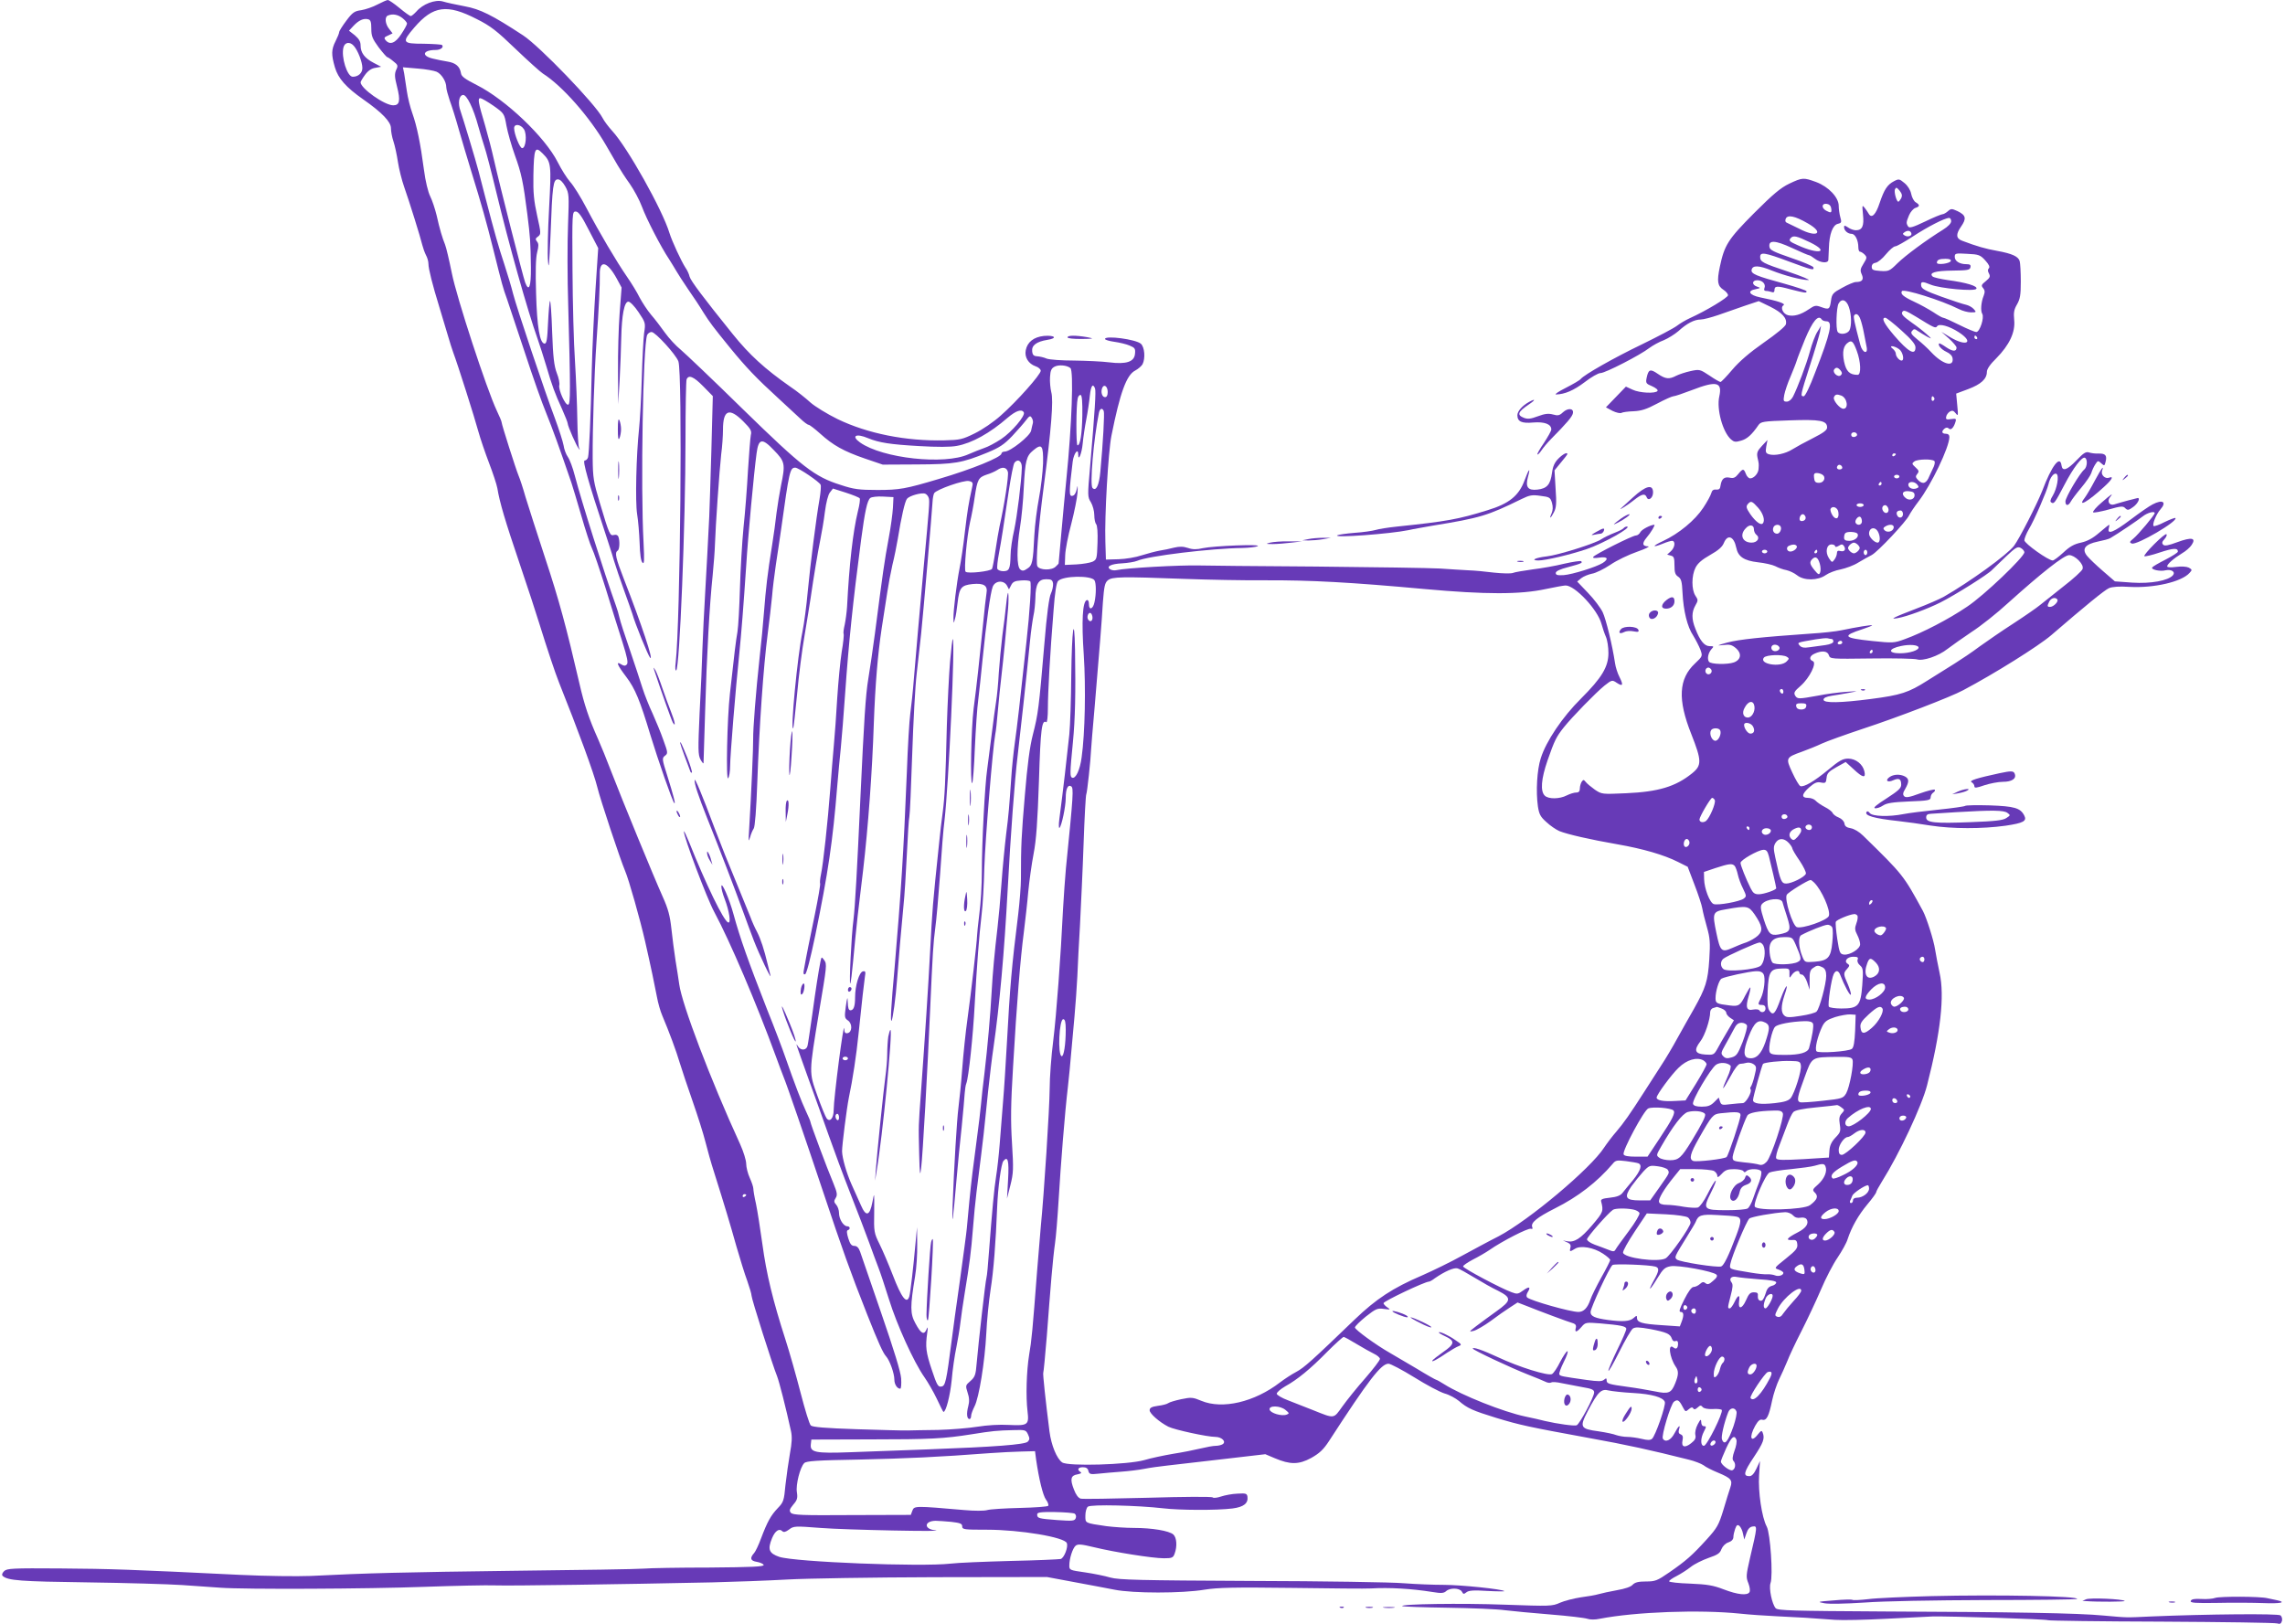 <?xml version="1.0" standalone="no"?>
<!DOCTYPE svg PUBLIC "-//W3C//DTD SVG 20010904//EN"
 "http://www.w3.org/TR/2001/REC-SVG-20010904/DTD/svg10.dtd">
<svg version="1.0" xmlns="http://www.w3.org/2000/svg"
 width="1280pt" height="910pt" viewBox="0 0 1280 910"
 preserveAspectRatio="xMidYMid meet">
<g transform="translate(0,910) scale(0.1,-0.1)"
fill="#673ab7" stroke="none">
<path d="M2115 9075 c-26 -14 -67 -28 -91 -32 -38 -5 -49 -12 -84 -59 -22 -29
-40 -58 -40 -64 0 -6 -9 -28 -20 -50 -24 -47 -25 -75 -4 -147 18 -62 62 -112
159 -180 106 -74 155 -126 155 -161 0 -17 6 -51 14 -74 8 -24 19 -75 25 -115
6 -40 22 -103 35 -140 28 -79 92 -284 102 -327 4 -16 13 -41 20 -55 8 -14 14
-36 14 -49 0 -28 23 -119 61 -242 16 -52 37 -124 48 -160 10 -36 24 -78 30
-95 26 -69 120 -366 140 -440 12 -44 40 -125 61 -180 21 -55 42 -118 46 -140
13 -80 44 -184 124 -420 45 -132 94 -283 110 -335 46 -148 90 -280 112 -335
106 -265 196 -510 214 -585 15 -64 128 -404 156 -470 20 -46 84 -272 112 -395
31 -136 55 -251 66 -310 6 -33 19 -80 30 -105 38 -90 78 -197 98 -265 12 -39
44 -135 72 -215 28 -80 60 -181 71 -225 11 -44 33 -123 50 -175 59 -187 89
-287 124 -412 20 -69 47 -157 61 -194 13 -37 24 -74 24 -83 0 -18 119 -393
143 -451 12 -31 49 -175 78 -308 7 -32 5 -66 -6 -125 -8 -45 -19 -124 -25
-176 -8 -88 -11 -97 -43 -130 -39 -41 -58 -75 -94 -170 -13 -36 -31 -73 -38
-81 -26 -29 -22 -44 14 -50 19 -3 36 -11 39 -17 3 -10 -63 -13 -305 -15 -169
0 -335 -3 -368 -6 -33 -3 -357 -8 -720 -12 -624 -8 -829 -13 -1145 -29 -76 -3
-248 -1 -395 6 -612 30 -725 34 -1007 36 -271 2 -299 0 -315 -15 -11 -11 -14
-21 -8 -27 29 -26 100 -31 475 -36 217 -3 455 -10 530 -15 74 -5 171 -12 215
-15 136 -10 820 -7 1144 5 170 6 348 10 397 8 83 -3 699 6 1214 17 124 3 313
10 420 16 107 6 479 12 825 13 l630 1 150 -28 c83 -15 185 -35 228 -43 104
-21 379 -21 504 0 77 12 162 14 490 10 219 -3 418 -5 443 -3 103 6 226 -1 345
-20 48 -8 63 -7 76 5 22 20 76 18 88 -3 8 -15 11 -15 25 -4 13 11 41 13 117 8
55 -3 99 -3 96 -1 -10 11 -244 35 -337 35 -58 0 -159 4 -225 9 -66 6 -451 12
-855 13 -630 3 -743 6 -790 19 -30 9 -94 22 -142 29 -85 12 -88 13 -88 38 0
40 19 97 35 111 13 11 32 9 103 -8 115 -28 329 -62 392 -62 45 0 52 3 60 26
15 40 12 89 -7 107 -24 21 -119 37 -220 37 -46 0 -117 5 -156 10 -122 18 -117
16 -117 59 0 21 6 44 14 50 16 14 283 7 421 -9 91 -11 302 -12 389 -1 63 8 89
29 84 66 -3 18 -9 20 -57 17 -29 -1 -70 -9 -91 -16 -21 -7 -42 -10 -47 -5 -5
5 -168 4 -363 -2 -195 -5 -364 -8 -376 -5 -14 4 -27 22 -38 51 -23 58 -18 79
19 85 20 4 26 8 18 13 -21 13 -15 27 13 27 18 0 28 -6 31 -21 5 -18 11 -20 57
-15 28 3 85 8 126 11 41 3 100 10 130 16 30 6 87 14 125 18 39 5 179 21 312
36 l241 28 52 -22 c87 -37 135 -37 205 1 46 26 68 46 100 95 223 344 292 433
333 433 11 0 76 -34 144 -76 67 -42 144 -83 171 -91 26 -7 62 -27 80 -42 46
-40 77 -54 207 -94 135 -41 182 -51 515 -112 222 -40 352 -69 563 -122 34 -8
72 -23 85 -32 12 -10 48 -28 80 -41 74 -31 84 -42 70 -83 -6 -18 -24 -74 -39
-126 -26 -85 -35 -101 -94 -166 -81 -89 -115 -119 -209 -184 -68 -47 -79 -51
-131 -51 -43 0 -61 -5 -74 -18 -10 -12 -43 -23 -89 -31 -39 -7 -85 -17 -102
-22 -16 -5 -62 -13 -101 -18 -38 -6 -90 -19 -115 -30 -44 -20 -56 -20 -310
-11 -241 9 -586 4 -574 -8 3 -3 116 -7 252 -9 137 -2 282 -8 323 -14 41 -5
156 -16 256 -24 100 -8 192 -19 206 -24 14 -5 42 -6 69 0 201 39 560 52 785
29 54 -6 149 -12 209 -15 113 -5 195 -10 325 -20 41 -3 170 0 285 6 116 6 233
12 260 13 102 2 638 -15 648 -21 5 -3 291 -7 636 -8 344 -2 636 -6 647 -10 16
-5 22 -2 27 14 3 11 -1 25 -8 31 -13 11 -414 7 -725 -6 -148 -7 -128 -7 -265
5 -142 14 -508 20 -1237 23 -507 3 -589 5 -601 18 -21 24 -39 112 -29 141 15
39 -1 278 -21 316 -28 52 -49 197 -43 288 l5 80 -20 -43 c-13 -28 -26 -42 -39
-42 -37 0 -32 22 24 106 54 81 63 105 50 138 -5 13 -9 12 -26 -9 -40 -52 -52
-18 -16 47 16 28 27 38 40 34 24 -6 37 20 55 108 8 38 26 91 39 118 13 26 33
71 45 100 11 29 47 106 80 170 33 65 82 169 109 232 27 64 69 145 94 181 24
36 50 82 56 103 22 67 60 134 110 194 28 33 50 64 50 69 0 5 15 32 33 61 95
151 223 423 252 538 76 296 99 501 70 630 -9 41 -20 100 -25 130 -8 54 -48
178 -68 216 -110 202 -111 203 -335 422 -22 22 -51 39 -70 42 -23 4 -33 11
-35 27 -2 12 -15 26 -32 33 -16 6 -31 18 -34 25 -3 8 -22 23 -44 34 -21 11
-44 27 -51 35 -8 9 -26 16 -42 16 -40 0 -37 21 7 60 29 25 43 31 65 26 25 -5
28 -2 31 26 2 25 12 36 55 60 l52 29 44 -40 c52 -49 70 -52 61 -13 -9 41 -49
72 -91 72 -30 0 -50 -11 -111 -62 -81 -67 -137 -99 -157 -92 -7 3 -27 37 -45
76 -38 82 -37 84 55 117 33 12 83 32 110 45 28 13 131 50 230 83 195 64 494
179 562 216 176 93 423 248 493 308 189 163 299 253 324 264 19 8 58 11 116 7
137 -7 290 28 335 78 16 17 15 19 -4 30 -13 6 -40 8 -71 4 -30 -4 -50 -3 -50
3 0 13 37 45 83 73 21 12 45 33 54 47 27 40 0 45 -79 16 -51 -19 -72 -23 -80
-15 -9 9 -7 17 7 32 10 11 15 23 11 27 -4 4 -34 -21 -68 -55 -34 -34 -59 -64
-56 -68 4 -3 43 6 87 21 76 25 101 26 101 5 0 -6 -31 -25 -69 -45 -38 -19 -72
-39 -75 -44 -8 -12 45 -24 75 -16 33 7 57 -9 41 -28 -26 -30 -124 -48 -228
-41 l-97 7 -67 58 c-37 32 -77 70 -89 85 -31 39 -11 65 61 80 30 6 61 14 69
19 40 23 157 102 182 122 25 20 67 32 67 18 0 -10 -92 -120 -119 -142 -22 -18
-24 -22 -9 -28 27 -11 261 126 244 143 -3 2 -30 -8 -61 -23 -30 -16 -58 -25
-61 -22 -9 9 15 67 38 93 37 42 13 58 -44 28 -18 -9 -73 -47 -123 -85 -94 -71
-132 -86 -122 -49 3 11 4 20 2 20 -2 0 -27 -20 -55 -44 -37 -32 -67 -48 -103
-56 -38 -8 -63 -22 -98 -55 -27 -25 -54 -45 -60 -45 -25 0 -158 95 -159 113 0
10 11 38 25 62 31 51 101 214 110 252 8 37 31 67 45 58 16 -10 3 -82 -21 -122
-14 -22 -16 -34 -8 -38 15 -10 20 -3 74 100 49 94 99 160 115 150 15 -9 12
-51 -4 -65 -26 -21 -106 -157 -106 -179 0 -26 16 -27 30 -1 6 11 32 46 59 78
27 32 52 69 56 82 4 14 14 36 22 48 14 22 16 23 33 7 18 -16 19 -16 25 8 9 35
-1 47 -38 46 -18 -1 -42 2 -54 6 -18 6 -31 -2 -71 -44 -53 -55 -79 -64 -84
-28 -8 59 -55 -2 -108 -143 -30 -76 -128 -268 -158 -308 -38 -50 -248 -202
-393 -285 -25 -14 -94 -44 -155 -67 -127 -49 -154 -62 -104 -53 52 9 166 51
240 88 81 41 270 159 290 183 9 9 44 43 78 75 53 50 64 57 82 47 11 -6 20 -17
20 -24 0 -26 -227 -243 -321 -305 -103 -70 -250 -146 -347 -181 -62 -23 -68
-23 -185 -11 -162 17 -171 28 -54 66 31 10 56 20 54 22 -4 3 -86 -10 -172 -28
-27 -6 -106 -15 -175 -19 -271 -19 -398 -32 -465 -50 -57 -16 -61 -18 -24 -14
39 5 50 2 74 -18 33 -29 28 -64 -12 -79 -36 -13 -130 -11 -140 4 -11 17 -4 49
14 70 15 16 14 17 -10 17 -29 0 -54 30 -80 98 -22 54 -21 93 0 130 16 28 16
31 0 55 -22 34 -22 112 1 157 12 24 36 45 82 71 46 26 68 45 77 68 21 50 56
36 69 -27 10 -51 44 -73 121 -82 38 -4 82 -14 98 -22 17 -9 44 -19 62 -22 18
-4 45 -17 60 -29 39 -31 116 -30 160 1 17 12 55 27 84 32 28 6 73 22 98 38 25
15 59 34 75 42 34 17 196 190 211 224 6 12 29 47 52 77 71 92 173 304 173 361
0 11 -7 18 -20 18 -23 0 -26 13 -7 29 9 7 17 7 24 0 11 -11 27 4 37 37 6 18 3
20 -25 16 -26 -4 -30 -1 -27 13 1 10 11 23 20 29 14 8 21 6 33 -9 14 -18 15
-15 9 45 l-6 65 67 25 c72 27 105 57 105 97 0 15 18 42 53 76 73 74 107 146
100 214 -4 42 -1 59 16 88 17 30 21 52 21 128 0 51 -3 102 -6 113 -7 27 -41
43 -129 59 -62 11 -111 25 -193 56 -35 13 -37 36 -7 79 32 46 28 64 -19 87
-33 15 -37 15 -54 0 -10 -9 -24 -17 -30 -17 -6 0 -51 -18 -98 -41 -69 -33 -88
-38 -95 -28 -12 19 -11 24 5 63 8 19 24 37 35 41 26 8 27 17 2 32 -10 6 -21
27 -25 47 -4 21 -19 45 -37 60 -29 24 -32 25 -59 11 -38 -20 -55 -46 -81 -123
-21 -64 -44 -87 -60 -61 -4 8 -15 23 -23 34 -15 19 -15 16 -10 -37 7 -64 -4
-88 -40 -88 -12 0 -32 7 -44 16 -18 12 -22 12 -22 2 0 -20 21 -38 42 -38 20 0
38 -36 38 -76 0 -13 4 -24 9 -24 5 0 17 -7 26 -16 14 -15 14 -19 -6 -51 -18
-29 -20 -38 -10 -60 13 -29 3 -43 -33 -43 -10 0 -44 -14 -76 -32 -52 -28 -58
-35 -63 -71 -7 -50 -11 -53 -53 -38 -33 12 -38 11 -72 -12 -44 -30 -83 -41
-116 -33 -28 7 -45 44 -25 56 13 9 -31 24 -131 44 -62 13 -75 37 -25 46 28 6
29 7 8 14 -31 10 -30 36 1 36 29 0 49 -22 40 -44 -4 -10 -1 -16 9 -16 9 0 22
-3 31 -6 10 -4 16 -1 16 9 0 26 13 27 90 6 83 -21 90 -22 90 -11 0 5 -55 23
-122 42 -161 44 -190 56 -186 78 5 27 41 26 114 -4 74 -29 166 -53 204 -53 14
0 -36 21 -110 46 -147 49 -160 56 -160 84 0 29 27 24 161 -26 130 -48 143 -52
137 -32 -3 6 -58 30 -124 52 -98 34 -120 44 -122 62 -6 39 31 38 126 -6 49
-23 92 -41 96 -41 4 0 19 -9 33 -20 29 -22 72 -27 75 -7 0 6 2 37 3 67 2 77
21 129 50 136 21 5 22 9 14 37 -5 18 -9 47 -9 64 0 47 -57 107 -126 133 -71
26 -77 26 -151 -9 -48 -23 -90 -58 -197 -165 -146 -147 -166 -178 -192 -301
-17 -82 -13 -107 21 -129 14 -9 25 -23 25 -30 0 -13 -122 -87 -215 -129 -22
-10 -54 -29 -71 -42 -18 -14 -106 -60 -196 -104 -160 -77 -323 -170 -343 -194
-5 -7 -43 -29 -84 -50 -40 -20 -65 -37 -55 -37 50 1 100 23 161 69 36 28 76
51 89 51 26 0 221 100 274 141 19 14 55 34 80 43 24 10 61 33 82 51 47 43 89
65 125 65 15 0 60 12 98 25 39 14 105 37 149 52 l78 26 64 -31 c68 -34 96 -65
88 -99 -3 -12 -54 -54 -123 -102 -80 -56 -137 -105 -177 -152 -32 -38 -62 -69
-66 -69 -5 0 -33 16 -62 36 -53 35 -56 36 -106 25 -28 -6 -64 -18 -80 -26 -40
-21 -60 -19 -104 11 -42 29 -52 25 -62 -23 -6 -29 -3 -33 31 -47 20 -9 34 -20
30 -26 -10 -16 -101 -12 -140 7 l-37 17 -56 -58 -56 -58 37 -20 c21 -10 43
-15 50 -11 7 4 37 8 67 9 44 2 73 11 133 43 43 23 84 41 91 41 8 0 55 16 105
35 137 53 170 45 152 -36 -16 -71 19 -200 66 -241 16 -14 25 -16 55 -7 34 9
61 33 98 87 14 20 25 22 175 27 172 6 210 -1 210 -40 0 -15 -21 -30 -80 -60
-44 -22 -95 -50 -114 -62 -39 -25 -100 -38 -132 -28 -18 6 -20 12 -15 43 l7
37 -31 -33 c-26 -28 -30 -39 -25 -65 8 -36 8 -34 6 -64 -1 -25 -26 -53 -47
-53 -8 0 -19 11 -24 25 -12 31 -17 31 -43 -1 -16 -20 -26 -25 -48 -20 -31 6
-45 -7 -51 -44 -2 -19 -8 -24 -25 -23 -14 2 -23 -4 -27 -20 -3 -12 -23 -49
-45 -82 -46 -70 -137 -145 -225 -186 -63 -29 -63 -40 1 -14 19 8 42 15 49 15
21 0 17 -37 -6 -58 l-21 -19 21 -6 c17 -4 20 -13 20 -55 0 -39 4 -52 21 -63
17 -12 21 -27 24 -89 5 -102 27 -192 60 -241 14 -23 32 -58 40 -78 13 -37 13
-37 -30 -78 -92 -86 -98 -202 -21 -395 59 -150 60 -176 4 -221 -92 -74 -188
-103 -369 -111 -135 -6 -136 -6 -175 20 -21 15 -44 34 -51 43 -11 14 -14 14
-23 1 -5 -8 -10 -25 -10 -37 0 -16 -6 -23 -20 -23 -12 0 -35 -7 -53 -16 -40
-21 -104 -22 -124 -1 -25 25 -20 93 16 197 39 112 49 132 91 185 47 59 180
195 228 234 41 32 43 33 68 16 35 -23 39 -14 16 32 -11 21 -22 56 -25 78 -15
100 -50 244 -69 285 -12 25 -49 74 -82 108 l-61 64 23 19 c13 10 40 21 60 25
20 3 67 26 103 50 36 25 104 57 150 73 46 16 74 30 62 30 -33 1 -36 16 -10 48
25 29 51 73 44 73 -20 0 -70 -26 -78 -41 -5 -10 -16 -19 -25 -19 -19 0 -230
-106 -239 -120 -4 -7 7 -8 34 -4 46 7 55 -7 19 -30 -37 -23 -169 -64 -218 -68
-35 -2 -45 0 -45 12 0 10 23 21 70 33 75 20 82 24 72 33 -3 3 -46 -3 -94 -14
-48 -12 -128 -26 -178 -32 -49 -7 -99 -15 -111 -20 -11 -4 -58 -3 -105 2 -46
6 -111 12 -144 13 -33 2 -105 6 -160 10 -55 3 -368 8 -695 11 -327 2 -620 5
-650 6 -109 3 -412 -14 -465 -26 -11 -3 -27 -1 -35 4 -26 16 3 31 66 34 32 2
70 8 84 14 60 27 415 70 590 72 36 1 74 5 85 10 27 13 -245 2 -307 -11 -34 -8
-57 -8 -83 1 -27 9 -48 9 -78 2 -23 -6 -60 -14 -82 -17 -22 -4 -67 -16 -99
-26 -32 -11 -91 -21 -130 -22 l-71 -2 -3 100 c-5 141 16 504 34 594 48 240 84
340 133 365 17 9 35 25 41 35 17 33 12 96 -9 115 -27 25 -201 48 -201 27 0 -5
24 -12 53 -16 28 -4 67 -13 85 -21 29 -12 33 -17 30 -46 -4 -45 -48 -60 -144
-48 -38 5 -126 9 -196 10 -71 0 -139 5 -155 11 -15 7 -39 12 -53 13 -19 1 -26
7 -28 28 -4 33 24 54 85 64 59 9 43 27 -19 22 -57 -6 -93 -34 -102 -80 -8 -39
15 -76 55 -90 16 -5 29 -17 29 -25 0 -21 -135 -173 -224 -251 -40 -36 -103
-79 -146 -100 -69 -34 -83 -37 -170 -39 -216 -5 -430 38 -598 119 -59 29 -127
71 -152 93 -25 23 -76 64 -115 90 -140 98 -227 177 -321 294 -162 201 -235
298 -241 321 -3 14 -13 36 -23 50 -23 35 -75 147 -90 195 -39 129 -235 479
-320 571 -21 23 -46 56 -55 74 -39 76 -353 402 -445 462 -174 114 -240 147
-328 163 -48 9 -103 21 -122 27 -43 12 -112 -15 -147 -56 -13 -14 -27 -26 -32
-26 -5 0 -33 20 -63 45 -30 25 -60 45 -65 45 -6 0 -31 -11 -58 -25z m556 -82
c78 -39 112 -66 218 -168 69 -66 138 -128 152 -137 108 -68 263 -244 354 -402
22 -38 51 -88 65 -112 14 -24 44 -71 68 -104 23 -33 54 -90 68 -128 25 -68
107 -227 152 -294 13 -21 32 -51 41 -67 9 -16 39 -62 66 -102 28 -40 66 -97
85 -129 36 -57 55 -82 150 -199 91 -111 146 -169 274 -286 48 -44 103 -95 121
-112 19 -18 39 -33 45 -33 5 0 34 -22 64 -49 73 -66 132 -99 251 -140 l100
-34 192 1 c211 1 251 8 393 66 70 29 95 46 140 93 30 32 65 72 77 88 19 25 24
28 32 15 6 -8 9 -22 7 -30 -2 -8 -7 -27 -10 -43 -7 -30 -116 -117 -148 -117
-10 0 -18 -5 -18 -11 0 -20 -163 -87 -350 -142 -187 -56 -222 -62 -345 -62
-102 0 -133 4 -205 28 -147 46 -215 99 -549 425 -165 162 -322 311 -348 333
-26 21 -66 64 -88 95 -22 31 -57 77 -78 101 -21 25 -49 68 -64 96 -14 29 -46
81 -71 117 -58 84 -154 246 -227 385 -32 61 -73 127 -92 147 -18 21 -49 70
-69 110 -71 140 -291 350 -454 432 -67 34 -86 48 -88 67 -6 36 -29 57 -75 64
-23 4 -61 11 -84 17 -65 16 -53 48 17 48 28 0 48 15 36 28 -4 3 -50 6 -104 7
-119 0 -123 7 -51 91 105 122 183 133 350 47z m-417 6 c14 -11 26 -25 26 -31
0 -6 -14 -32 -32 -59 -33 -51 -64 -63 -88 -34 -10 12 -8 17 14 26 l25 12 -19
25 c-23 28 -26 68 -7 75 26 11 55 6 81 -14z m-174 -60 c0 -41 6 -56 41 -104
23 -30 45 -55 48 -55 3 0 19 -10 34 -23 26 -20 28 -25 16 -49 -9 -22 -9 -39 5
-93 20 -79 15 -105 -21 -105 -49 0 -183 95 -183 129 0 4 11 23 25 42 17 23 36
36 58 39 l32 6 -42 22 c-50 26 -73 56 -73 97 0 22 -9 37 -32 57 l-33 26 25 27
c29 31 57 44 82 37 14 -3 18 -15 18 -53z m-98 -96 c23 -26 48 -91 48 -124 0
-28 -23 -49 -54 -49 -31 0 -66 110 -52 165 8 29 36 33 58 8z m464 -145 c28
-13 54 -55 54 -87 0 -10 9 -43 19 -73 11 -29 34 -102 51 -163 17 -60 49 -166
70 -235 58 -188 84 -280 124 -440 51 -204 52 -208 76 -275 11 -33 56 -168 100
-300 43 -132 97 -285 120 -340 34 -84 73 -191 141 -390 6 -16 30 -99 55 -183
24 -84 51 -166 60 -184 9 -17 43 -117 76 -222 32 -105 75 -242 95 -304 27 -86
33 -116 24 -125 -9 -9 -16 -8 -31 1 -32 20 -23 -3 28 -70 50 -66 77 -132 136
-328 40 -131 123 -371 133 -379 9 -9 -4 41 -39 153 -30 94 -30 99 -13 112 17
13 17 17 -9 88 -14 41 -42 107 -60 148 -19 40 -45 105 -57 143 -12 39 -44 135
-71 215 -28 80 -54 161 -58 180 -4 19 -13 49 -19 65 -68 190 -194 588 -231
730 -11 44 -29 91 -39 105 -10 14 -21 43 -24 65 -4 22 -26 90 -48 150 -56 147
-216 625 -235 700 -8 33 -30 107 -49 165 -33 100 -51 162 -109 385 -14 55 -30
116 -35 135 -15 59 -89 303 -101 337 -16 43 -10 87 13 91 21 4 59 -74 87 -178
10 -36 25 -85 33 -110 9 -25 39 -140 67 -256 70 -291 175 -664 232 -824 11
-30 32 -98 48 -150 33 -113 48 -153 89 -243 17 -38 31 -74 31 -79 0 -15 51
-131 63 -143 7 -7 7 -5 1 5 -4 8 -9 80 -10 160 -1 80 -7 226 -13 325 -7 99
-13 329 -14 510 -2 324 -2 330 18 330 15 0 33 -24 73 -103 l53 -102 -15 -228
c-8 -125 -18 -328 -21 -452 -6 -275 -15 -469 -21 -492 -3 -10 -11 -18 -19 -18
-13 0 22 -125 110 -390 19 -58 44 -134 54 -170 11 -36 36 -110 56 -165 20 -55
41 -115 47 -133 15 -55 89 -236 100 -247 21 -21 -48 187 -146 438 -47 121 -54
151 -36 162 11 7 13 54 4 78 -3 9 -13 13 -24 10 -23 -6 -26 -1 -80 180 -35
117 -39 139 -40 250 -1 167 9 472 21 647 14 196 20 325 19 383 -2 84 42 73 95
-24 l27 -50 -11 -144 c-6 -78 -10 -226 -9 -326 l1 -184 8 135 c4 74 8 180 9
235 3 130 17 205 40 205 10 0 35 -26 57 -59 39 -58 40 -61 31 -118 -4 -32 -10
-146 -13 -253 -3 -107 -10 -233 -15 -280 -16 -151 -22 -411 -11 -480 6 -36 12
-109 14 -162 2 -63 7 -102 16 -110 10 -11 11 10 6 112 -17 310 -3 1102 20
1163 4 9 15 17 25 17 21 0 135 -125 150 -164 24 -63 11 -1457 -15 -1689 -4
-28 -2 -46 3 -43 19 12 52 819 52 1293 0 177 3 328 6 337 11 28 39 17 93 -38
l54 -55 -8 -303 c-5 -167 -10 -334 -12 -373 -8 -163 -14 -270 -23 -430 -6 -93
-12 -231 -15 -305 -2 -74 -9 -238 -16 -365 -9 -204 -9 -233 5 -260 9 -16 16
-25 17 -20 0 6 4 136 9 290 9 318 25 599 42 760 6 61 12 139 13 175 3 99 25
415 35 505 6 44 10 106 10 138 0 111 35 125 113 47 42 -42 49 -54 43 -77 -3
-16 -10 -104 -16 -198 -5 -93 -16 -237 -25 -320 -8 -82 -17 -236 -20 -340 -3
-105 -9 -215 -14 -245 -9 -52 -17 -116 -42 -345 -16 -139 -23 -494 -10 -475 6
8 11 40 11 70 0 55 31 435 51 625 12 119 24 271 39 495 10 165 44 527 58 629
11 85 31 89 97 19 63 -64 65 -78 40 -198 -8 -39 -19 -108 -25 -153 -5 -45 -16
-127 -25 -182 -26 -161 -35 -243 -45 -370 -5 -66 -16 -183 -25 -260 -21 -192
-37 -401 -36 -455 1 -39 -10 -300 -23 -515 -4 -59 -3 -65 6 -35 5 19 15 41 20
48 7 8 15 111 20 255 11 316 35 657 58 832 10 77 21 174 25 215 3 41 13 120
21 175 9 55 21 143 29 195 46 331 50 350 80 350 18 0 136 -80 142 -96 3 -8 0
-43 -6 -79 -19 -108 -51 -361 -66 -517 -7 -81 -21 -184 -30 -228 -28 -136 -68
-557 -52 -540 3 3 12 88 22 190 9 102 28 250 42 330 13 80 29 174 34 210 18
125 40 256 54 325 8 39 20 109 26 158 7 53 18 96 28 108 l17 22 72 -23 c40
-13 75 -27 78 -32 3 -5 -1 -37 -10 -71 -28 -115 -49 -300 -61 -537 -2 -30 -8
-75 -13 -99 -6 -25 -9 -48 -6 -52 2 -5 -2 -50 -11 -101 -8 -51 -19 -167 -25
-258 -5 -91 -14 -210 -19 -265 -5 -55 -14 -165 -20 -245 -14 -185 -40 -423
-52 -478 -5 -24 -7 -47 -5 -51 3 -4 -11 -84 -30 -177 -31 -151 -44 -212 -61
-308 -4 -20 -2 -27 7 -24 8 2 30 88 57 218 72 351 98 526 123 836 6 71 15 167
20 214 5 47 16 189 25 315 19 269 42 497 89 853 21 158 34 218 51 232 7 6 39
10 72 8 l58 -3 -3 -60 c-2 -33 -12 -108 -23 -166 -26 -141 -32 -185 -78 -539
-12 -91 -29 -205 -37 -253 -15 -89 -24 -232 -44 -662 -19 -416 -30 -612 -39
-687 -12 -88 -25 -365 -18 -358 3 3 10 59 16 125 6 66 17 179 25 250 9 72 22
189 31 260 28 240 51 550 60 825 8 216 22 384 44 530 11 69 25 159 31 200 6
41 19 111 29 155 11 44 24 109 30 145 20 124 40 212 52 226 14 17 82 36 102
28 8 -3 17 -14 20 -25 5 -19 3 -45 -29 -389 -25 -279 -42 -465 -54 -615 -6
-77 -16 -169 -21 -205 -5 -36 -14 -182 -19 -325 -18 -450 -33 -679 -69 -1100
-19 -208 -24 -300 -17 -294 7 7 24 132 31 229 7 98 25 302 36 415 6 55 14 186
19 290 5 105 11 199 14 210 3 11 10 169 16 350 6 182 17 384 25 450 7 66 19
167 25 225 12 115 61 684 64 740 1 19 5 40 9 47 13 21 168 75 195 68 22 -5 24
-10 17 -38 -20 -91 -25 -123 -40 -247 -8 -74 -22 -166 -30 -205 -16 -81 -35
-236 -34 -280 1 -30 1 -30 8 -4 5 14 11 55 15 91 10 86 20 99 84 106 65 6 86
-9 78 -52 -3 -17 -12 -98 -20 -181 -21 -205 -34 -329 -52 -465 -14 -113 -20
-429 -8 -417 4 3 11 93 15 199 5 106 13 227 19 268 5 41 16 143 24 225 21 210
44 375 57 408 14 35 62 38 80 6 l11 -21 12 23 c9 19 21 25 55 27 24 2 47 0 52
-5 8 -8 -2 -167 -21 -338 -37 -342 -52 -473 -65 -565 -8 -58 -17 -145 -20
-195 -12 -172 -14 -201 -29 -320 -8 -66 -20 -190 -26 -275 -6 -85 -16 -195
-22 -245 -17 -144 -27 -253 -33 -360 -7 -130 -23 -311 -40 -455 -8 -63 -17
-144 -20 -180 -3 -36 -13 -114 -21 -175 -23 -174 -33 -252 -44 -365 -5 -58
-12 -125 -14 -150 -2 -25 -20 -157 -39 -295 -20 -137 -40 -288 -46 -335 -30
-231 -35 -255 -58 -258 -18 -3 -25 8 -53 93 -33 98 -37 130 -26 207 5 34 4 38
-4 20 -14 -33 -31 -24 -62 34 -30 54 -30 94 -2 263 8 46 13 127 12 180 l-1 96
-9 -95 c-11 -125 -28 -271 -34 -292 -14 -48 -44 -9 -93 119 -23 59 -56 137
-74 173 -31 63 -32 69 -30 180 1 113 1 114 -10 55 -15 -78 -36 -83 -64 -18
-12 26 -36 80 -53 118 -28 63 -52 146 -53 185 0 36 26 240 38 300 21 98 43
244 54 355 20 192 31 290 36 323 5 28 3 33 -11 30 -21 -4 -44 -80 -44 -145 0
-51 -8 -73 -26 -73 -10 0 -14 13 -15 43 -1 37 -3 34 -11 -22 -8 -59 -7 -65 12
-78 26 -18 24 -66 -2 -71 -14 -3 -18 4 -19 25 -2 50 -59 -390 -59 -456 0 -44
-20 -70 -39 -47 -6 7 -30 65 -52 127 -48 134 -48 123 9 469 44 261 45 268 29
291 -15 20 -15 20 -21 -8 -11 -56 -26 -151 -46 -298 -12 -82 -23 -160 -26
-172 -5 -28 -38 -31 -54 -5 -14 21 -18 33 61 -188 33 -91 83 -230 111 -310 28
-80 83 -228 123 -330 40 -102 87 -225 105 -275 18 -49 40 -110 50 -135 10 -25
37 -106 60 -180 44 -142 139 -351 198 -435 19 -27 51 -82 70 -122 19 -40 35
-73 37 -73 14 0 37 89 46 177 5 59 17 142 26 183 8 41 19 104 23 140 4 36 15
110 24 165 27 163 36 233 46 360 5 66 14 158 20 205 26 206 30 240 40 325 5
50 17 158 25 240 9 83 22 193 30 245 34 234 61 536 80 890 16 299 39 614 56
750 15 126 48 427 69 640 5 52 14 115 19 140 6 25 10 70 11 100 1 77 17 105
60 105 30 0 36 -4 39 -25 1 -14 -4 -38 -12 -55 -10 -20 -23 -114 -37 -285 -30
-356 -35 -392 -64 -505 -18 -70 -31 -172 -45 -340 -19 -222 -22 -279 -22 -470
0 -38 -7 -126 -15 -195 -37 -296 -46 -402 -64 -730 -6 -107 -15 -251 -21 -320
-5 -69 -14 -177 -19 -240 -5 -63 -14 -144 -20 -180 -11 -67 -23 -200 -40 -423
-5 -71 -11 -136 -14 -145 -6 -19 -45 -365 -55 -480 -5 -65 -10 -77 -35 -99
-28 -24 -28 -26 -16 -64 10 -29 11 -51 4 -77 -11 -41 -8 -72 7 -72 5 0 9 8 9
18 0 9 9 33 19 53 25 47 58 251 66 409 3 69 14 179 24 245 17 106 29 263 37
465 4 104 22 241 35 256 25 30 32 1 26 -105 l-6 -106 19 75 c17 68 18 90 9
235 -8 126 -7 218 6 430 21 361 41 605 60 750 8 66 20 169 25 229 6 61 19 156
30 213 15 77 22 178 30 409 9 294 16 344 41 328 5 -3 9 32 9 78 0 88 12 306
32 551 7 98 16 153 25 162 29 30 186 32 204 4 10 -16 10 -79 0 -123 -8 -39
-31 -47 -31 -11 0 17 -5 25 -12 23 -24 -8 -30 -118 -17 -306 12 -185 7 -441
-12 -575 -9 -70 -33 -121 -53 -114 -13 5 -13 24 4 197 13 133 16 276 12 520
-4 213 -18 112 -21 -143 -1 -133 -6 -282 -11 -332 -13 -123 -34 -309 -56 -475
-4 -30 -3 -52 1 -48 12 11 35 119 35 168 0 51 12 76 30 65 15 -9 13 -43 -29
-460 -5 -55 -12 -156 -16 -225 -13 -270 -37 -592 -55 -740 -11 -85 -20 -207
-20 -270 -1 -113 -31 -581 -50 -775 -5 -55 -14 -163 -20 -240 -26 -339 -31
-395 -45 -475 -15 -93 -19 -235 -9 -317 9 -76 2 -81 -104 -76 -54 3 -121 -1
-177 -10 -49 -8 -148 -16 -220 -18 -71 -1 -148 -2 -170 -3 -22 -1 -150 3 -285
7 -179 6 -249 12 -258 21 -8 7 -33 89 -57 182 -24 93 -62 228 -85 299 -71 220
-107 370 -129 533 -12 86 -28 189 -36 227 -9 39 -15 77 -15 86 0 9 -9 36 -20
60 -11 24 -20 60 -20 79 0 19 -15 68 -34 110 -167 364 -326 784 -341 895 -4
28 -13 88 -21 135 -7 47 -18 127 -23 177 -8 73 -18 111 -49 180 -49 109 -225
537 -287 698 -25 66 -59 149 -75 185 -51 114 -77 192 -104 310 -74 319 -114
467 -191 700 -46 140 -96 296 -111 345 -14 50 -32 104 -39 120 -15 36 -95 287
-95 299 0 5 -12 34 -27 65 -57 121 -225 634 -252 771 -15 74 -32 146 -38 160
-15 37 -30 86 -47 163 -9 37 -25 85 -36 107 -12 24 -27 85 -35 148 -20 151
-40 247 -65 317 -12 33 -26 89 -31 125 -5 36 -12 80 -15 99 l-7 34 82 -7 c44
-3 93 -12 107 -18z m319 -191 c59 -42 60 -43 72 -111 7 -38 28 -112 47 -165
37 -102 47 -150 70 -331 16 -129 18 -152 20 -299 1 -108 -11 -139 -32 -84 -12
32 -144 550 -175 688 -11 50 -33 135 -49 190 -40 134 -43 155 -27 155 8 -1 41
-20 74 -43z m170 -131 c18 -28 11 -106 -10 -106 -13 0 -45 79 -45 112 0 26 36
23 55 -6z m104 -135 c49 -49 50 -60 37 -306 -7 -127 -10 -261 -6 -300 4 -52 7
-14 14 150 10 278 15 310 41 310 13 0 27 -14 42 -40 21 -39 21 -47 15 -215 -4
-96 -4 -299 1 -450 13 -476 13 -553 0 -557 -16 -6 -56 84 -50 109 3 10 -3 41
-14 68 -15 40 -21 89 -26 230 -3 99 -9 178 -12 174 -3 -3 -8 -58 -11 -122 -4
-93 -8 -117 -19 -117 -27 0 -43 93 -48 282 -4 123 -2 198 6 229 9 36 9 49 -1
61 -10 12 -9 18 6 28 17 13 17 18 -5 117 -18 82 -23 128 -21 227 3 151 9 164
51 122z m7611 -252 c-6 -10 -13 -19 -16 -19 -10 0 -25 54 -19 69 6 13 10 12
26 -7 14 -18 16 -28 9 -43z m-392 -56 c4 -26 -1 -28 -29 -13 -27 15 -25 42 4
38 14 -2 23 -11 25 -25z m-132 -84 c97 -55 52 -83 -48 -30 -30 15 -61 30 -68
33 -9 3 -11 11 -7 22 10 25 52 16 123 -25z m804 12 c0 -12 -17 -30 -46 -48
-95 -59 -210 -144 -255 -188 -44 -44 -50 -46 -96 -43 -40 3 -48 6 -48 23 0 13
8 21 22 23 12 2 38 23 58 48 20 24 43 44 52 44 8 0 52 25 98 55 81 53 177 103
203 104 6 1 12 -8 12 -18z m-223 -68 c5 -15 -21 -23 -38 -12 -12 8 -12 10 1
19 17 11 32 8 37 -7z m-567 -51 c112 -55 49 -70 -69 -16 -46 20 -52 26 -41 39
15 18 33 14 110 -23z m981 -101 c21 -23 27 -37 20 -44 -7 -7 -7 -16 1 -30 8
-16 5 -23 -18 -42 -25 -20 -27 -25 -15 -39 10 -12 11 -22 3 -43 -15 -37 -18
-85 -8 -101 13 -21 -14 -102 -33 -102 -9 0 -52 18 -96 40 -44 22 -84 40 -90
40 -5 0 -30 14 -55 31 -25 16 -73 43 -106 58 -62 29 -80 44 -70 60 10 15 223
-52 318 -100 21 -11 52 -19 69 -19 31 0 31 1 15 19 -9 10 -29 21 -44 24 -15 3
-76 23 -137 45 -89 32 -111 44 -113 61 -4 25 6 26 54 6 51 -21 246 -39 255
-23 10 15 -56 35 -161 49 -41 6 -79 15 -84 20 -22 21 15 32 111 33 85 1 98 3
101 19 3 13 -3 17 -23 17 -38 0 -65 17 -65 41 0 20 5 21 70 17 64 -3 73 -6
101 -37z m-193 -3 c-5 -15 -78 -24 -78 -10 0 16 13 22 48 22 22 0 32 -4 30
-12z m-571 -258 c15 -44 16 -105 3 -131 -12 -21 -54 -26 -66 -8 -11 18 -7 134
5 158 17 31 44 22 58 -19z m379 -56 c97 -60 107 -65 115 -52 11 17 67 2 121
-33 88 -57 46 -83 -46 -29 l-51 31 43 -38 c23 -21 42 -44 42 -50 0 -24 -21
-23 -57 1 -20 14 -38 24 -40 22 -10 -9 12 -34 40 -47 20 -9 33 -22 35 -37 7
-51 -56 -33 -119 34 -20 22 -55 54 -78 72 -34 28 -40 37 -30 48 10 13 15 12
33 -1 12 -8 35 -22 51 -31 29 -15 29 -14 -5 16 -19 17 -55 45 -80 62 -49 35
-61 48 -54 60 8 13 17 10 80 -28z m-315 -11 c6 -16 15 -50 20 -78 5 -27 12
-62 15 -77 10 -46 -23 -36 -35 10 -34 128 -39 156 -35 164 10 16 25 8 35 -19z
m-216 -3 c3 -5 15 -10 26 -10 38 0 24 -64 -63 -287 -30 -80 -56 -133 -64 -133
-20 0 -19 4 35 173 27 83 52 168 56 187 l6 35 -20 -33 c-12 -18 -31 -68 -42
-110 -21 -76 -68 -200 -95 -254 -9 -17 -23 -28 -35 -28 -19 0 -20 4 -14 38 4
20 19 66 35 102 15 36 31 76 35 90 4 14 25 67 46 119 43 103 75 141 94 111z
m446 -61 c57 -51 79 -78 79 -95 0 -48 -39 -27 -119 66 -58 68 -74 100 -50 100
6 0 47 -32 90 -71z m424 -39 c3 -5 1 -10 -4 -10 -6 0 -11 5 -11 10 0 6 2 10 4
10 3 0 8 -4 11 -10z m-674 -75 c23 -61 26 -135 5 -135 -45 0 -64 19 -76 74
-11 56 -4 90 24 108 19 13 28 4 47 -47z m237 9 c21 -14 32 -64 14 -64 -13 0
-32 23 -32 38 0 8 -8 21 -17 28 -27 20 6 19 35 -2z m-4642 -106 c19 -14 8
-321 -22 -618 -8 -80 -21 -219 -29 -310 -8 -91 -15 -166 -15 -167 0 -1 -7 -9
-16 -17 -22 -23 -91 -21 -103 2 -10 19 6 221 36 447 42 321 55 483 42 528 -5
21 -9 59 -7 85 2 37 8 49 26 58 23 12 69 8 88 -8z m4314 -13 c10 -12 10 -19 2
-27 -15 -15 -48 14 -38 31 10 15 21 14 36 -4z m-4176 -101 c6 -16 0 -115 -28
-443 -14 -157 -14 -165 5 -195 10 -17 19 -49 19 -72 0 -22 5 -45 10 -50 7 -7
10 -49 8 -105 -3 -89 -4 -94 -28 -106 -14 -6 -54 -13 -90 -15 l-65 -3 2 55 c1
30 16 109 34 175 17 66 33 145 35 175 2 41 1 46 -4 20 -5 -22 -13 -36 -25 -38
-19 -4 -19 21 2 192 6 46 31 79 31 40 0 -43 20 6 25 61 3 33 12 94 20 135 8
41 17 101 20 133 6 56 17 72 29 41z m71 -20 c0 -19 -5 -29 -15 -29 -16 0 -25
28 -16 51 10 25 31 10 31 -22z m-142 -130 c-2 -108 -12 -169 -27 -169 -9 0 -8
227 1 263 3 13 10 21 17 19 7 -3 10 -39 9 -113z m4251 110 c34 -13 43 -74 12
-74 -20 0 -59 48 -53 64 7 17 16 19 41 10z m521 -13 c3 -5 1 -12 -5 -16 -5 -3
-10 1 -10 9 0 18 6 21 15 7z m-4652 -74 c5 -13 -4 -176 -19 -339 -7 -77 -24
-112 -44 -92 -16 16 6 274 36 422 5 24 19 29 27 9z m-448 -7 c11 -18 -67 -110
-127 -150 -32 -21 -75 -44 -95 -50 -21 -7 -60 -23 -88 -35 -134 -61 -481 -23
-607 66 -52 37 -23 53 45 24 61 -25 124 -35 285 -44 101 -6 177 -6 212 1 84
15 185 71 285 158 46 39 78 50 90 30z m4668 -125 c1 -5 -6 -11 -15 -13 -11 -2
-18 3 -18 13 0 17 30 18 33 0z m-4560 -161 c-2 -50 -12 -138 -23 -195 -11 -57
-23 -151 -26 -209 -7 -149 -11 -168 -40 -186 -19 -13 -27 -14 -39 -4 -20 16
-20 120 -1 237 8 49 18 149 21 223 8 149 14 175 53 207 48 40 57 29 55 -73z
m4777 52 c0 -3 -4 -8 -10 -11 -5 -3 -10 -1 -10 4 0 6 5 11 10 11 6 0 10 -2 10
-4z m216 -39 c4 -4 2 -17 -3 -30 -6 -12 -17 -37 -25 -54 -16 -41 -36 -49 -62
-24 -16 17 -17 22 -6 36 11 13 10 19 -10 37 -21 19 -21 22 -6 33 18 13 99 15
112 2z m-5112 -37 c-2 -77 -26 -270 -43 -350 -11 -47 -20 -110 -20 -140 -2
-77 -7 -90 -41 -90 -15 0 -30 6 -33 13 -3 7 1 46 9 87 15 82 23 134 55 350 12
80 26 151 32 158 19 24 42 9 41 -28z m4596 -1 c0 -5 -7 -9 -15 -9 -15 0 -20
12 -9 23 8 8 24 -1 24 -14z m-4674 -23 c5 -22 -19 -182 -47 -306 -5 -25 -16
-86 -23 -136 -7 -50 -16 -96 -19 -101 -9 -14 -136 -28 -148 -16 -10 10 7 197
25 278 8 33 20 96 26 140 15 100 21 110 67 126 21 6 47 18 58 25 30 21 54 17
61 -10z m4562 -15 c23 -14 10 -46 -18 -46 -20 0 -26 6 -28 28 -3 21 1 27 15
27 10 0 24 -4 31 -9z m432 -11 c0 -5 -7 -10 -15 -10 -8 0 -15 5 -15 10 0 6 7
10 15 10 8 0 15 -4 15 -10z m-100 -40 c0 -5 -5 -10 -11 -10 -5 0 -7 5 -4 10 3
6 8 10 11 10 2 0 4 -4 4 -10z m200 -5 c10 -12 9 -16 -4 -21 -22 -8 -46 2 -46
21 0 19 34 20 50 0z m-15 -60 c0 -23 -30 -32 -50 -15 -27 22 -18 42 18 38 24
-2 32 -8 32 -23z m-876 -70 c29 -33 40 -73 25 -88 -11 -11 -40 11 -69 52 -23
34 -25 43 -15 56 18 21 24 19 59 -20z m591 15 c0 -5 -9 -10 -20 -10 -11 0 -20
5 -20 10 0 6 9 10 20 10 11 0 20 -4 20 -10z m137 -16 c9 -23 -11 -38 -26 -20
-13 16 -7 36 10 36 5 0 12 -7 16 -16z m-279 -23 c6 -37 -14 -47 -33 -18 -9 15
-14 31 -10 37 11 19 40 6 43 -19z m362 -11 c0 -23 -25 -27 -33 -6 -7 16 1 26
20 26 7 0 13 -9 13 -20z m-546 -15 c3 -9 -1 -18 -10 -22 -19 -7 -28 2 -21 22
8 19 23 19 31 0z m316 -26 c0 -20 -24 -26 -35 -9 -8 13 14 42 26 34 5 -3 9
-14 9 -25z m-605 -44 c0 -11 6 -25 14 -31 22 -17 6 -44 -27 -44 -50 0 -69 42
-34 79 21 25 47 22 47 -4z m149 16 c9 -14 -4 -41 -19 -41 -18 0 -28 17 -21 35
6 17 32 20 40 6z m634 -8 c-4 -21 -36 -29 -51 -14 -9 9 -8 14 3 21 25 16 52
12 48 -7z m-88 -22 c14 -26 13 -61 -2 -61 -18 0 -48 31 -48 50 0 34 33 42 50
11z m-115 -11 c11 -18 -15 -40 -46 -40 -21 0 -29 5 -29 18 0 10 3 22 7 25 10
11 61 8 68 -3z m5 -65 c10 -12 10 -18 0 -30 -7 -8 -18 -15 -25 -15 -7 0 -18 7
-25 15 -10 12 -10 18 0 30 7 8 18 15 25 15 7 0 18 -7 25 -15z m-347 -2 c11
-10 -13 -33 -34 -33 -21 0 -26 26 -6 33 18 8 33 8 40 0z m217 -3 c0 -6 8 -5
20 2 17 11 22 10 30 -2 12 -19 2 -33 -21 -27 -13 4 -19 0 -19 -12 0 -9 -6 -26
-14 -36 -13 -18 -14 -17 -31 8 -22 34 -13 77 15 77 11 0 20 -5 20 -10z m-380
-30 c0 -5 -7 -10 -15 -10 -8 0 -15 5 -15 10 0 6 7 10 15 10 8 0 15 -4 15 -10z
m280 0 c0 -5 -5 -10 -11 -10 -5 0 -7 5 -4 10 3 6 8 10 11 10 2 0 4 -4 4 -10z
m280 -5 c0 -8 -4 -15 -10 -15 -5 0 -10 7 -10 15 0 8 5 15 10 15 6 0 10 -7 10
-15z m1184 -44 c19 -20 26 -35 22 -49 -4 -11 -52 -55 -108 -98 -55 -44 -115
-91 -132 -105 -17 -14 -83 -60 -146 -101 -64 -41 -149 -100 -191 -130 -41 -31
-104 -73 -139 -95 -36 -22 -105 -66 -155 -97 -104 -66 -146 -80 -315 -102
-169 -22 -265 -24 -265 -4 0 10 15 17 45 22 25 4 70 11 100 17 54 10 53 10
-20 5 -41 -3 -111 -12 -155 -21 -111 -20 -116 -20 -129 0 -9 16 -5 24 31 55
50 44 92 129 68 138 -23 9 -18 30 10 42 41 19 73 15 80 -9 7 -21 11 -21 238
-18 128 2 242 -1 255 -5 33 -11 121 18 172 59 25 19 86 62 135 95 50 32 142
105 205 163 188 169 312 267 341 267 15 0 36 -12 53 -29z m-1450 -19 c5 -17 6
-39 2 -49 -6 -15 -10 -13 -31 12 -28 34 -30 46 -13 63 18 18 32 9 42 -26z
m-3564 -85 c135 -5 342 -9 460 -8 251 1 476 -11 890 -49 343 -31 536 -31 679
0 52 11 102 20 111 20 53 0 180 -136 201 -215 6 -22 17 -55 25 -73 8 -18 14
-58 14 -90 0 -78 -37 -139 -153 -255 -104 -103 -196 -239 -226 -335 -21 -65
-28 -185 -16 -270 7 -44 14 -58 48 -88 21 -20 54 -42 72 -50 44 -18 175 -48
325 -74 143 -25 261 -59 340 -99 l54 -27 38 -100 c21 -54 41 -115 44 -134 3
-19 15 -66 26 -105 17 -60 19 -85 13 -180 -8 -122 -20 -159 -86 -277 -24 -42
-66 -116 -93 -165 -26 -48 -67 -117 -91 -153 -23 -36 -64 -99 -90 -140 -87
-136 -120 -182 -160 -229 -22 -25 -53 -66 -69 -90 -76 -118 -422 -408 -591
-497 -50 -25 -142 -75 -205 -109 -63 -35 -164 -84 -223 -110 -166 -71 -258
-132 -378 -247 -238 -229 -283 -270 -328 -294 -25 -13 -66 -40 -91 -59 -143
-110 -322 -152 -440 -103 -48 20 -57 21 -114 9 -33 -7 -66 -17 -72 -22 -6 -5
-32 -12 -58 -15 -35 -5 -46 -11 -46 -25 0 -18 54 -66 105 -92 34 -17 218 -57
263 -57 36 0 63 -27 41 -41 -8 -5 -25 -9 -39 -9 -14 0 -52 -7 -85 -15 -33 -8
-103 -22 -155 -30 -52 -9 -124 -24 -160 -35 -92 -26 -427 -36 -460 -13 -30 21
-61 96 -71 173 -22 173 -38 324 -35 329 2 3 11 96 20 206 8 110 20 259 26 330
6 72 15 157 20 190 5 33 14 141 20 240 12 202 35 492 52 635 6 52 14 136 18
185 5 50 13 144 19 210 6 66 13 167 16 225 2 58 9 188 15 290 5 102 15 306 20
453 5 147 12 272 15 277 5 8 25 195 27 250 0 8 9 116 20 240 29 347 39 466 46
584 7 92 11 111 28 125 25 20 75 21 424 8z m4895 -116 c7 -12 -22 -41 -41 -41
-17 0 -17 5 -4 31 11 20 35 25 45 10z m-5405 -102 c0 -20 -15 -26 -25 -9 -9
15 3 43 15 35 5 -3 10 -15 10 -26z m4141 -119 c5 0 9 -6 9 -14 0 -8 -17 -16
-45 -20 -25 -3 -64 -9 -88 -12 -32 -5 -46 -2 -56 10 -14 17 -16 16 89 34 30 5
61 8 68 6 8 -2 18 -4 23 -4z m59 -20 c0 -5 -7 -10 -16 -10 -8 0 -12 5 -9 10 3
6 10 10 16 10 5 0 9 -4 9 -10z m-352 -27 c5 -17 -26 -29 -40 -15 -6 6 -7 15
-3 22 9 14 37 9 43 -7z m779 1 c5 -16 -50 -34 -103 -34 -71 0 -67 26 6 41 48
10 93 6 97 -7z m-257 -24 c0 -5 -5 -10 -11 -10 -5 0 -7 5 -4 10 3 6 8 10 11
10 2 0 4 -4 4 -10z m-480 -30 c13 -8 13 -11 -2 -26 -35 -35 -157 -14 -127 22
13 16 106 19 129 4z m-424 -71 c10 -17 -13 -36 -27 -22 -12 12 -4 33 11 33 5
0 12 -5 16 -11z m404 -125 c0 -8 -4 -12 -10 -9 -5 3 -10 10 -10 16 0 5 5 9 10
9 6 0 10 -7 10 -16z m-162 -82 c4 -29 -15 -62 -37 -62 -25 0 -34 26 -19 53 21
42 51 46 56 9z m290 1 c-2 -12 -12 -18 -28 -18 -16 0 -26 6 -28 18 -3 13 3 17
28 17 25 0 31 -4 28 -17z m-298 -113 c12 -23 6 -40 -15 -40 -14 0 -35 29 -35
49 0 19 39 12 50 -9z m-185 -20 c11 -18 -7 -60 -26 -60 -20 0 -36 40 -24 59 8
14 42 14 50 1z m-29 -393 c6 -17 -28 -98 -49 -116 -16 -12 -37 -8 -37 8 0 15
62 121 71 121 5 0 12 -6 15 -13z m407 -92 c1 -5 -6 -11 -15 -13 -11 -2 -18 3
-18 13 0 17 30 18 33 0z m137 -60 c0 -8 -6 -15 -14 -15 -17 0 -28 14 -19 24
12 12 33 6 33 -9z m-350 -5 c0 -5 -2 -10 -4 -10 -3 0 -8 5 -11 10 -3 6 -1 10
4 10 6 0 11 -4 11 -10z m290 -14 c0 -7 -10 -22 -21 -35 -19 -20 -23 -21 -36
-9 -17 18 -9 42 20 55 25 12 37 8 37 -11z m-170 0 c0 -16 -27 -29 -41 -20 -19
11 -9 34 16 34 15 0 25 -6 25 -14z m-457 -60 c7 -19 -18 -42 -28 -26 -8 13 1
40 14 40 5 0 11 -6 14 -14z m557 -8 c11 -12 20 -26 20 -31 0 -5 18 -36 41 -69
22 -33 38 -66 35 -73 -7 -19 -80 -55 -110 -55 -27 0 -33 15 -61 145 -11 51
-11 63 1 83 18 28 47 28 74 0z m-111 -75 c12 -47 41 -172 41 -179 0 -10 -70
-34 -98 -34 -23 0 -32 7 -45 33 -27 54 -57 129 -57 143 0 16 97 71 127 73 18
1 24 -7 32 -36z m-191 -55 c5 -7 13 -29 17 -48 4 -19 17 -55 29 -78 20 -42 20
-44 3 -57 -23 -16 -142 -38 -167 -30 -22 7 -53 87 -54 140 l-1 40 65 22 c77
25 94 27 108 11z m445 -93 c42 -42 92 -155 82 -186 -8 -25 -150 -74 -180 -63
-24 10 -70 157 -56 181 7 14 118 82 133 83 4 0 13 -7 21 -15z m-178 -109 c1
-6 13 -42 25 -80 25 -79 21 -88 -46 -101 -47 -8 -57 2 -84 85 -18 57 -20 73
-10 85 25 30 107 38 115 11z m497 -8 c-7 -7 -12 -8 -12 -2 0 14 12 26 19 19 2
-3 -1 -11 -7 -17z m-653 -61 c44 -65 48 -91 18 -119 -14 -13 -42 -29 -63 -37
-22 -7 -59 -22 -83 -33 -57 -25 -65 -17 -86 84 -24 116 -22 121 55 134 117 21
125 19 159 -29z m576 -7 c3 -6 1 -25 -6 -43 -10 -27 -9 -38 5 -65 9 -17 16
-40 16 -52 0 -26 -56 -61 -90 -58 -23 3 -26 9 -38 87 -7 47 -11 90 -8 97 4 11
76 41 103 43 6 1 15 -4 18 -9z m-141 -67 c4 -9 4 -47 0 -84 -8 -84 -24 -101
-99 -107 -55 -4 -55 -4 -69 30 -21 50 -24 109 -6 119 44 24 128 57 146 58 12
1 25 -7 28 -16z m301 -2 c4 -8 -19 -41 -30 -41 -15 0 -35 15 -35 25 0 22 53
34 65 16z m-506 -93 c33 -77 34 -86 12 -97 -28 -16 -128 -18 -142 -4 -6 6 -14
31 -16 56 -7 60 18 87 82 87 44 0 46 -1 64 -42z m-181 -5 c15 -31 6 -96 -16
-114 -27 -21 -187 -36 -208 -18 -18 15 -18 43 0 58 18 15 187 91 203 91 7 0
16 -8 21 -17z m528 -79 c-4 -9 2 -23 13 -32 18 -16 19 -25 13 -111 -9 -117
-22 -131 -118 -131 -34 0 -66 5 -69 10 -8 12 14 157 27 183 12 24 27 21 37 -6
22 -57 55 -119 59 -109 2 6 -6 32 -17 58 -25 56 -26 62 -4 86 14 16 15 21 4
28 -24 14 -4 40 30 40 24 0 30 -3 25 -16z m374 1 c0 -8 -4 -15 -9 -15 -13 0
-22 16 -14 24 11 11 23 6 23 -9z m-271 -19 c26 -28 22 -60 -10 -77 -43 -23
-62 15 -39 75 12 32 20 32 49 2z m-298 -26 c13 -8 19 -21 19 -47 0 -44 -37
-183 -54 -200 -6 -7 -46 -18 -88 -24 -62 -10 -80 -10 -92 1 -20 16 -20 54 0
114 27 78 9 62 -21 -19 -30 -84 -42 -97 -62 -69 -11 14 -14 42 -11 112 5 109
15 125 80 126 41 1 43 0 42 -28 0 -28 0 -28 14 -7 15 22 42 29 42 11 0 -5 6
-10 14 -10 8 0 21 -19 29 -42 l14 -43 0 54 c-1 41 3 57 18 67 23 17 30 17 56
4z m-332 -38 c12 -22 3 -97 -15 -134 -18 -35 -18 -38 6 -38 13 0 20 -7 20 -20
0 -21 -24 -28 -35 -10 -3 5 -18 7 -34 4 -37 -8 -44 12 -26 73 8 26 12 49 10
51 -2 2 -15 -19 -29 -46 -28 -56 -36 -61 -86 -55 -74 9 -80 12 -80 41 0 39 19
100 33 109 18 11 157 41 194 42 22 1 36 -5 42 -17z m681 -74 c0 -27 -54 -68
-88 -68 -31 0 -27 18 10 57 38 39 78 45 78 11z m105 -58 c7 -12 -33 -49 -53
-50 -7 0 -15 7 -19 16 -11 30 56 61 72 34z m-1021 -60 c14 -5 26 -16 26 -24 0
-7 10 -20 22 -28 l21 -14 -39 -66 c-21 -36 -47 -80 -56 -98 -17 -29 -21 -31
-65 -28 -59 4 -66 24 -28 74 25 32 55 122 55 164 0 10 8 21 18 23 9 3 18 5 19
6 1 0 13 -3 27 -9z m901 0 c10 -17 -21 -75 -59 -108 -43 -38 -60 -37 -64 2 -3
22 6 36 45 72 48 44 67 52 78 34z m145 -5 c0 -16 -35 -21 -44 -6 -8 12 4 21
26 21 10 0 18 -7 18 -15z m-298 -120 c-3 -62 -8 -93 -18 -101 -19 -15 -186
-26 -198 -14 -12 12 6 86 32 140 14 28 27 37 72 52 30 9 69 16 85 15 l30 -2
-3 -90z m-4422 6 c0 -82 -11 -152 -23 -148 -23 7 -14 207 9 207 10 0 14 -16
14 -59z m3921 39 c24 -14 24 -31 -2 -109 -23 -66 -51 -95 -91 -89 -33 4 -34
40 -3 120 32 82 54 100 96 78z m265 -5 c5 -12 -4 -71 -22 -136 -7 -26 -51 -39
-135 -39 -65 0 -81 3 -86 17 -9 22 13 124 31 141 14 14 90 29 164 31 29 1 44
-4 48 -14z m-370 -10 c3 -8 -8 -49 -24 -92 -27 -68 -34 -79 -62 -87 -24 -7
-35 -6 -47 7 -14 14 -13 20 12 64 15 26 36 65 47 86 14 28 25 37 44 37 13 0
27 -7 30 -15z m844 -26 c0 -14 -27 -22 -47 -14 -17 6 -17 7 0 20 19 14 47 10
47 -6z m-5880 -159 c0 -5 -7 -10 -15 -10 -8 0 -15 5 -15 10 0 6 7 10 15 10 8
0 15 -4 15 -10z m5627 -6 c9 -23 -16 -155 -35 -189 -17 -28 -21 -30 -132 -42
-63 -7 -121 -11 -127 -8 -19 7 -15 30 26 140 42 115 37 112 179 114 67 1 84
-2 89 -15z m-836 -4 c10 -6 19 -16 19 -23 -1 -7 -27 -55 -59 -107 l-59 -95
-58 -3 c-66 -4 -104 3 -104 19 0 16 83 129 123 167 46 45 101 61 138 42z m547
-29 c5 -29 -35 -155 -57 -183 -13 -15 -35 -22 -88 -28 -83 -9 -123 -3 -123 17
0 17 50 196 56 203 9 8 98 18 154 16 50 -1 55 -3 58 -25z m-394 -1 c4 -5 -3
-34 -18 -66 -14 -31 -25 -58 -23 -60 2 -2 20 28 41 66 23 44 44 70 54 70 9 0
26 3 37 6 11 3 28 -1 38 -8 17 -12 17 -19 6 -63 -6 -28 -16 -55 -20 -61 -5 -6
-6 -13 -3 -16 11 -12 -25 -78 -43 -78 -10 0 -41 -3 -69 -6 -47 -6 -52 -5 -59
15 l-7 22 -25 -25 c-20 -20 -36 -26 -70 -26 -30 0 -45 5 -49 15 -8 19 98 198
129 220 22 15 62 13 81 -5z m784 -27 c-2 -11 -14 -19 -31 -21 -30 -4 -36 12
-9 27 26 16 44 13 40 -6z m0 -125 c-5 -15 -68 -24 -68 -10 0 15 13 22 43 22
18 0 27 -4 25 -12z m223 -21 c-1 -12 -15 -9 -19 4 -3 6 1 10 8 8 6 -3 11 -8
11 -12z m-73 -25 c2 -7 -3 -12 -12 -12 -9 0 -16 7 -16 16 0 17 22 14 28 -4z
m-313 -36 c19 -14 19 -15 2 -34 -14 -15 -16 -29 -11 -61 6 -38 4 -45 -24 -74
-22 -23 -32 -44 -34 -72 l-3 -40 -144 -9 c-111 -6 -145 -6 -151 4 -4 7 4 40
18 74 13 33 33 86 44 116 11 30 26 62 34 70 10 10 53 19 127 26 62 6 115 12
118 13 3 0 14 -5 24 -13z m-941 -17 c13 -12 -4 -47 -80 -161 l-65 -98 -65 0
c-43 0 -66 4 -69 13 -8 20 114 247 138 257 25 11 127 3 141 -11z m1106 8 c0
-22 -96 -97 -124 -97 -23 0 -26 27 -5 46 56 50 129 79 129 51z m-929 -28 c6
-10 -13 -49 -76 -153 -56 -91 -72 -106 -119 -106 -23 0 -51 6 -61 14 -18 13
-17 15 10 62 67 117 119 184 149 194 36 10 87 5 97 -11z m436 4 c9 -22 -65
-243 -90 -271 -15 -16 -28 -21 -42 -17 -11 4 -49 10 -85 13 -61 7 -65 8 -64
32 2 24 64 198 82 230 9 16 62 26 145 28 36 2 49 -2 54 -15z m-237 -11 c0 -22
-67 -223 -78 -234 -11 -11 -168 -29 -187 -22 -25 10 -17 41 32 127 73 129 79
135 121 140 93 10 112 8 112 -11z m-5050 -13 c0 -11 -4 -17 -10 -14 -5 3 -10
13 -10 21 0 8 5 14 10 14 6 0 10 -9 10 -21z m5978 -1 c-7 -19 -38 -22 -38 -4
0 10 9 16 21 16 12 0 19 -5 17 -12z m-228 -83 c0 -21 -110 -124 -132 -125 -13
0 -18 8 -18 28 0 28 31 72 51 72 6 0 22 9 36 20 31 24 63 26 63 5z m-1273
-172 c24 -9 14 -40 -29 -94 -24 -28 -50 -61 -60 -73 -11 -14 -32 -22 -70 -26
-40 -4 -52 -9 -49 -20 14 -55 13 -60 -50 -134 -65 -76 -100 -98 -141 -90 l-23
5 24 -11 c17 -7 22 -16 18 -30 -6 -24 -3 -24 26 -6 31 20 105 7 156 -27 23
-15 41 -31 41 -36 0 -4 -22 -49 -50 -98 -27 -49 -55 -105 -61 -124 -16 -47
-38 -69 -67 -69 -45 0 -267 63 -287 81 -6 6 -5 17 3 30 19 30 8 34 -26 9 -27
-20 -34 -21 -63 -10 -57 20 -272 134 -273 145 -1 5 24 22 54 38 30 15 73 40
95 55 67 47 216 124 231 118 8 -3 11 0 7 10 -9 24 26 53 127 104 130 65 237
148 324 250 16 20 24 21 74 15 30 -4 61 -9 69 -12z m1227 8 c10 -16 -28 -51
-81 -75 -28 -14 -54 -22 -57 -18 -16 15 -1 34 52 66 60 36 77 42 86 27z m-178
-26 c11 -27 -6 -68 -41 -100 -33 -29 -34 -32 -17 -48 19 -20 11 -39 -29 -69
-35 -26 -296 -33 -309 -8 -10 19 58 178 82 191 10 5 63 14 120 19 57 6 117 14
133 19 44 13 55 13 61 -4z m-884 -18 c11 -18 12 -16 -45 -97 l-53 -75 -58 0
c-80 0 -90 16 -48 78 18 25 48 62 67 83 33 35 37 36 82 30 26 -3 50 -12 55
-19z m259 -7 c10 -6 19 -18 19 -27 0 -12 6 -9 25 11 19 21 33 26 69 26 25 0
48 -5 52 -11 4 -8 9 -8 17 0 16 16 77 14 83 -2 3 -8 -2 -34 -11 -58 -10 -24
-25 -66 -34 -92 -9 -27 -23 -52 -31 -57 -8 -6 -61 -10 -116 -10 -133 0 -137 5
-89 100 20 40 31 69 25 65 -6 -3 -26 -37 -45 -75 -20 -40 -43 -71 -54 -75 -11
-3 -46 -1 -78 4 -31 6 -74 11 -95 11 -25 0 -41 5 -44 15 -7 16 26 72 84 143
l34 42 85 0 c46 0 93 -5 104 -10z m777 -52 c-2 -15 -11 -24 -25 -26 -25 -4
-31 16 -11 36 20 20 40 14 36 -10z m92 -47 c0 -24 -36 -51 -67 -51 -14 0 -23
-6 -23 -15 0 -8 -5 -15 -11 -15 -6 0 -8 6 -5 13 3 6 9 19 12 28 5 15 69 58 87
59 4 0 7 -9 7 -19z m-6290 -35 c0 -3 -4 -8 -10 -11 -5 -3 -10 -1 -10 4 0 6 5
11 10 11 6 0 10 -2 10 -4z m4968 -82 c17 -3 33 -12 36 -20 3 -7 -24 -53 -60
-101 -36 -48 -70 -95 -74 -103 -7 -13 -13 -13 -42 -1 -18 7 -52 20 -75 28 -24
9 -43 22 -43 30 0 12 116 145 145 165 12 9 72 10 113 2z m1152 -9 c0 -17 -50
-45 -80 -45 -27 0 -25 14 6 39 31 25 74 28 74 6z m-256 -24 c11 -12 25 -16 42
-13 15 3 29 -1 34 -8 15 -24 -3 -51 -51 -75 -58 -30 -69 -44 -32 -42 23 2 29
-2 31 -24 3 -22 -8 -35 -64 -80 -66 -53 -67 -53 -40 -62 14 -5 26 -13 26 -18
0 -14 -28 -22 -47 -14 -10 4 -30 7 -44 6 -15 -1 -55 3 -90 9 -127 21 -121 19
-116 49 8 43 89 237 106 254 10 10 139 33 202 36 14 0 33 -7 43 -18z m-588
-12 c8 -6 14 -19 14 -29 0 -22 -115 -187 -140 -200 -43 -23 -232 2 -238 32 -2
9 28 62 65 118 l68 102 108 -5 c61 -3 115 -11 123 -18z m272 5 c28 -6 28 -27
-2 -106 -42 -112 -69 -167 -84 -173 -21 -8 -234 25 -249 39 -14 13 -14 13 57
128 25 40 47 77 49 83 14 37 31 43 119 38 48 -2 97 -6 110 -9z m548 -86 c8
-13 -30 -48 -52 -48 -20 0 -17 17 6 40 23 23 36 25 46 8z m-96 -17 c0 -5 -7
-14 -15 -21 -18 -15 -42 1 -31 19 8 13 46 15 46 2z m-907 -177 c23 -7 22 -23
-9 -78 -37 -67 -22 -57 21 14 31 51 41 60 73 66 41 8 238 -28 257 -47 7 -7 2
-18 -19 -35 -22 -20 -31 -22 -42 -13 -11 9 -18 8 -32 -5 -10 -9 -26 -16 -35
-16 -11 0 -30 -26 -52 -70 -27 -54 -32 -70 -20 -70 17 0 19 -18 5 -55 l-10
-26 -102 7 c-110 7 -138 15 -138 41 0 14 -2 14 -19 -1 -21 -19 -60 -22 -143
-11 -74 10 -98 21 -98 44 0 24 106 252 123 264 12 8 205 1 240 -9z m835 -18
c3 -25 1 -27 -20 -21 -38 12 -45 25 -23 41 26 19 39 13 43 -20z m62 -2 c0 -16
-16 -19 -25 -4 -8 13 4 32 16 25 5 -4 9 -13 9 -21z m-1910 -42 c41 -25 101
-59 133 -74 76 -39 74 -54 -10 -114 -38 -27 -88 -64 -113 -83 -42 -32 -43 -34
-15 -27 16 4 59 29 95 55 36 27 84 61 108 76 l43 28 52 -20 c64 -26 235 -90
261 -97 12 -4 17 -13 13 -26 -7 -27 5 -25 32 6 22 26 25 26 104 20 116 -10
147 -16 147 -31 0 -8 -22 -60 -50 -116 -27 -56 -50 -109 -50 -118 0 -9 27 38
60 104 33 66 67 125 77 132 14 9 35 8 98 -3 92 -18 111 -27 120 -53 4 -12 12
-18 21 -14 9 3 14 -1 14 -14 0 -26 -10 -35 -26 -22 -32 26 -22 -55 12 -106 18
-25 18 -46 -2 -95 -22 -55 -37 -61 -114 -45 -36 7 -103 19 -150 25 -110 15
-120 18 -120 37 0 13 -3 13 -15 3 -12 -10 -32 -10 -97 -1 -140 20 -147 21
-153 31 -3 5 8 36 25 70 17 33 26 60 20 60 -5 0 -23 -27 -40 -59 -16 -33 -37
-64 -46 -69 -21 -12 -188 40 -304 95 -86 40 -140 58 -140 48 0 -8 215 -109
310 -146 41 -16 85 -34 97 -40 11 -6 26 -8 33 -4 6 4 32 2 58 -4 26 -5 77 -15
115 -22 55 -9 67 -15 67 -30 0 -25 -81 -177 -98 -184 -14 -5 -108 8 -177 24
-22 6 -71 17 -110 25 -124 26 -357 119 -455 181 -22 14 -42 25 -45 25 -3 0
-53 28 -110 63 -58 34 -125 73 -148 87 -81 46 -197 131 -197 143 0 7 28 34 61
61 56 44 65 48 101 43 38 -5 39 -4 19 9 -12 8 -21 19 -21 23 0 11 232 121 255
121 4 0 19 8 33 19 55 38 107 61 127 55 11 -3 54 -27 95 -52z m1593 -9 c67 -4
97 -10 97 -18 0 -7 -11 -16 -25 -19 -18 -5 -28 -17 -36 -47 -9 -27 -17 -39
-28 -36 -10 2 -15 11 -14 25 2 17 -2 22 -22 22 -21 0 -29 -9 -45 -46 -22 -49
-45 -51 -38 -3 6 39 -6 36 -26 -6 -9 -19 -21 -35 -26 -35 -13 0 -13 2 5 72 12
45 13 63 5 73 -17 21 -2 38 29 31 14 -3 70 -9 124 -13z m237 -64 c0 -7 -19
-33 -43 -58 -23 -25 -49 -57 -58 -70 -10 -17 -21 -22 -33 -18 -15 6 -15 9 3
45 33 65 131 140 131 101z m-160 -29 c0 -18 -30 -70 -40 -70 -13 0 -13 22 0
54 9 25 40 37 40 16z m-478 -65 c0 -5 -5 -11 -11 -13 -6 -2 -11 4 -11 13 0 9
5 15 11 13 6 -2 11 -8 11 -13z m48 -20 c0 -8 -4 -15 -9 -15 -13 0 -22 16 -14
24 11 11 23 6 23 -9z m-1900 -185 c36 -22 80 -46 98 -55 17 -8 32 -21 32 -28
0 -8 -37 -56 -82 -108 -46 -52 -103 -123 -128 -158 -51 -71 -42 -70 -165 -21
-44 17 -107 42 -140 55 -33 12 -61 29 -63 36 -1 8 20 26 47 42 69 38 142 98
237 195 45 45 86 82 91 82 4 0 37 -18 73 -40z m1990 -29 c0 -20 -27 -48 -37
-37 -9 8 14 56 27 56 5 0 10 -8 10 -19z m70 -55 c0 -8 -4 -17 -9 -21 -5 -3
-12 -18 -16 -34 -3 -16 -13 -35 -21 -42 -11 -9 -14 -7 -14 14 0 35 30 97 47
97 7 0 13 -6 13 -14z m180 -37 c0 -20 -21 -49 -35 -49 -18 0 -19 14 -5 41 11
20 40 26 40 8z m75 -69 c-47 -91 -93 -138 -109 -112 -6 11 79 138 96 145 24 8
28 -4 13 -33z m-409 -27 c-11 -11 -19 6 -11 24 8 17 8 17 12 0 3 -10 2 -21 -1
-24z m26 -38 c0 -5 -5 -11 -11 -13 -6 -2 -11 4 -11 13 0 9 5 15 11 13 6 -2 11
-8 11 -13z m-384 -19 c106 -6 168 -24 178 -50 7 -19 -53 -191 -72 -207 -10 -8
-25 -8 -58 0 -25 6 -61 11 -80 11 -19 0 -47 5 -62 10 -14 6 -58 15 -98 21
-105 14 -109 23 -61 115 57 108 75 125 117 114 18 -4 79 -11 136 -14z m278
-78 c15 -28 16 -29 34 -13 13 11 20 13 25 5 5 -8 12 -7 25 5 14 13 19 13 28 2
7 -8 28 -12 56 -11 25 2 48 -1 51 -5 9 -15 -83 -201 -100 -201 -20 0 -20 42 0
80 14 27 14 30 0 30 -9 0 -15 9 -15 23 -1 19 -4 17 -20 -13 -11 -21 -16 -45
-13 -59 4 -17 -1 -29 -23 -46 -36 -29 -57 -22 -49 15 4 20 2 29 -10 34 -11 4
-14 12 -10 26 11 34 -3 22 -25 -20 -20 -39 -51 -53 -65 -30 -10 15 44 193 62
207 20 15 29 10 49 -29z m-2225 -17 c22 -18 22 -20 7 -26 -27 -11 -92 8 -96
28 -5 24 59 23 89 -2z m2526 -8 c4 -9 -4 -46 -16 -82 -31 -89 -51 -112 -65
-75 -6 15 12 93 35 152 10 26 37 29 46 5z m-3968 -130 c10 -21 9 -29 -2 -40
-16 -16 -183 -29 -561 -43 -149 -5 -345 -13 -436 -16 -191 -7 -223 -1 -218 44
l3 27 330 1 c338 0 413 4 570 29 112 18 142 21 231 23 68 2 71 1 83 -25z
m3968 -29 c3 -9 -1 -37 -11 -62 -11 -31 -13 -49 -6 -56 15 -15 12 -46 -6 -53
-15 -5 -64 32 -64 49 0 5 13 38 29 73 30 65 46 79 58 49z m-117 -13 c0 -12
-20 -25 -27 -18 -7 7 6 27 18 27 5 0 9 -4 9 -9z m-3806 -98 c16 -110 38 -200
55 -224 11 -14 16 -30 13 -35 -4 -5 -76 -10 -159 -12 -84 -2 -166 -7 -183 -12
-16 -5 -73 -5 -127 0 -277 24 -282 24 -292 -3 l-9 -24 -330 -1 c-281 -2 -331
0 -342 13 -10 12 -7 20 14 46 22 25 25 37 20 69 -7 42 18 140 41 163 11 12 71
16 307 20 266 6 445 14 733 36 55 4 134 8 176 9 l77 2 6 -47z m216 -303 c7 -5
10 -16 6 -25 -6 -16 -17 -17 -103 -11 -106 8 -113 10 -113 32 0 11 19 14 99
13 54 -1 105 -5 111 -9z m-691 -46 c50 -6 61 -10 61 -25 0 -18 10 -19 138 -19
186 0 436 -42 448 -75 9 -22 -15 -83 -34 -89 -9 -2 -136 -8 -282 -11 -146 -4
-296 -10 -335 -15 -166 -19 -871 9 -960 38 -58 20 -66 42 -40 105 17 41 40 56
57 39 8 -8 19 -5 38 9 26 20 33 20 176 9 136 -11 730 -23 641 -13 -63 7 -60
52 4 53 14 0 54 -3 88 -6z m4435 -67 l7 -32 12 35 c8 24 19 36 35 38 27 4 27
1 -15 -177 -22 -96 -23 -107 -9 -141 8 -21 11 -42 6 -50 -12 -20 -67 -14 -145
16 -57 22 -91 28 -187 32 -65 2 -118 8 -118 13 0 5 19 18 43 30 23 12 59 35
79 51 20 16 65 38 99 50 50 17 64 26 72 49 7 17 23 33 39 38 18 6 28 17 28 30
0 11 5 32 10 46 8 22 13 25 24 16 7 -6 17 -26 20 -44z"/>
<path d="M3461 6695 c0 -48 3 -64 9 -50 5 11 9 34 9 50 0 17 -4 39 -9 50 -6
14 -9 -2 -9 -50z"/>
<path d="M3463 6465 c0 -44 2 -61 4 -37 2 23 2 59 0 80 -2 20 -4 1 -4 -43z"/>
<path d="M3462 6310 c0 -14 2 -19 5 -12 2 6 2 18 0 25 -3 6 -5 1 -5 -13z"/>
<path d="M5637 5720 c-4 -41 -14 -122 -22 -180 -7 -58 -16 -152 -20 -210 -3
-58 -10 -130 -15 -160 -5 -30 -16 -113 -25 -185 -9 -71 -20 -159 -25 -195 -13
-87 -30 -413 -30 -575 0 -72 -6 -177 -14 -235 -7 -58 -13 -114 -13 -125 -1
-36 -33 -317 -53 -460 -11 -77 -24 -205 -30 -285 -6 -80 -16 -176 -21 -215 -9
-70 -25 -335 -33 -555 -4 -129 2 -82 23 160 6 74 19 203 28 285 8 83 16 168
17 190 2 22 5 47 9 55 13 32 38 268 47 442 12 218 25 388 39 507 6 47 13 165
15 261 5 157 47 669 61 745 4 17 10 77 15 135 5 58 14 146 20 195 11 93 27
259 37 376 3 36 3 74 1 85 -2 10 -7 -15 -11 -56z"/>
<path d="M5322 5393 c-6 -71 -14 -231 -18 -358 -8 -323 -12 -399 -23 -485 -6
-41 -15 -118 -20 -170 -37 -352 -38 -369 -51 -615 -9 -175 -28 -469 -51 -785
-14 -193 -14 -178 -10 -345 3 -117 5 -130 11 -80 9 73 36 553 50 880 15 336
18 380 29 465 6 41 18 176 27 300 8 124 19 261 25 305 23 197 61 1015 46 1015
-2 0 -9 -57 -15 -127z"/>
<path d="M3665 5345 c34 -104 96 -279 104 -293 18 -30 12 5 -10 60 -12 29 -33
89 -49 134 -15 45 -33 90 -39 100 -12 18 -12 18 -6 -1z"/>
<path d="M4425 4900 c-4 -63 -5 -126 -3 -140 2 -14 8 32 12 102 5 69 6 132 4
140 -3 7 -9 -39 -13 -102z"/>
<path d="M3810 4938 c0 -3 11 -37 25 -74 14 -38 28 -75 31 -83 2 -8 7 -12 10
-9 2 3 -9 41 -26 84 -30 74 -40 95 -40 82z"/>
<path d="M3891 4729 c-1 -22 20 -85 69 -209 68 -169 159 -407 200 -520 21 -58
49 -134 63 -170 29 -75 100 -225 93 -195 -3 11 -10 38 -15 60 -21 88 -39 142
-60 184 -13 24 -29 60 -36 80 -8 20 -44 108 -80 196 -37 88 -91 223 -120 300
-74 198 -114 293 -114 274z"/>
<path d="M5433 4630 c0 -41 2 -58 4 -37 2 20 2 54 0 75 -2 20 -4 3 -4 -38z"/>
<path d="M4408 4614 c-5 -4 -8 -32 -7 -63 l1 -56 9 45 c10 49 8 86 -3 74z"/>
<path d="M3790 4555 c0 -5 5 -17 10 -25 5 -8 10 -10 10 -5 0 6 -5 17 -10 25
-5 8 -10 11 -10 5z"/>
<path d="M5423 4505 c0 -27 2 -38 4 -22 2 15 2 37 0 50 -2 12 -4 0 -4 -28z"/>
<path d="M3831 4442 c-2 -28 130 -378 170 -451 88 -164 236 -511 344 -806 18
-49 38 -103 45 -120 18 -43 116 -328 222 -645 107 -321 152 -447 246 -685 63
-159 88 -214 105 -233 21 -23 47 -96 47 -131 0 -27 16 -51 33 -51 5 0 7 26 5
58 -3 38 -40 158 -112 367 -59 171 -112 325 -118 343 -8 22 -18 32 -32 32 -16
0 -24 10 -34 42 -9 29 -10 44 -3 46 16 5 13 22 -3 22 -21 0 -46 40 -46 74 0
16 -7 37 -16 47 -13 14 -13 21 -3 37 11 17 9 30 -13 84 -36 85 -128 333 -128
342 0 4 -11 31 -25 60 -25 53 -63 152 -115 301 -15 44 -61 166 -103 270 -106
271 -151 398 -188 533 -23 85 -67 186 -68 157 -1 -11 7 -42 18 -70 27 -71 37
-139 20 -133 -25 8 -125 215 -218 448 -17 41 -30 69 -30 62z"/>
<path d="M5413 4385 c0 -33 2 -45 4 -27 2 18 2 45 0 60 -2 15 -4 0 -4 -33z"/>
<path d="M3961 4320 c0 -8 6 -26 15 -40 l15 -25 -7 25 c-3 14 -10 32 -15 40
-7 13 -8 13 -8 0z"/>
<path d="M4383 4285 c0 -27 2 -38 4 -22 2 15 2 37 0 50 -2 12 -4 0 -4 -28z"/>
<path d="M4382 4160 c0 -14 2 -19 5 -12 2 6 2 18 0 25 -3 6 -5 1 -5 -13z"/>
<path d="M5408 4081 c-12 -51 -10 -97 3 -84 5 5 9 34 7 64 -3 50 -4 52 -10 20z"/>
<path d="M5401 3924 c0 -11 3 -14 6 -6 3 7 2 16 -1 19 -3 4 -6 -2 -5 -13z"/>
<path d="M4487 3563 c-5 -27 -2 -41 7 -32 11 10 17 59 8 59 -5 0 -12 -12 -15
-27z"/>
<path d="M4750 3554 c0 -8 5 -12 10 -9 6 3 10 10 10 16 0 5 -4 9 -10 9 -5 0
-10 -7 -10 -16z"/>
<path d="M4385 3440 c19 -63 69 -184 72 -174 2 7 -13 52 -33 100 -37 90 -53
120 -39 74z"/>
<path d="M4976 3293 c-3 -21 -6 -65 -6 -98 0 -33 -5 -89 -10 -125 -10 -71 -47
-429 -54 -525 l-4 -60 8 50 c34 197 92 795 78 795 -3 0 -8 -17 -12 -37z"/>
<path d="M5282 2780 c0 -14 2 -19 5 -12 2 6 2 18 0 25 -3 6 -5 1 -5 -13z"/>
<path d="M5216 2142 c-6 -18 -25 -326 -26 -406 0 -22 3 -36 8 -32 7 7 34 448
27 454 -2 2 -6 -5 -9 -16z"/>
<path d="M10428 5233 c7 -3 16 -2 19 1 4 3 -2 6 -13 5 -11 0 -14 -3 -6 -6z"/>
<path d="M9630 2779 c0 -5 5 -7 10 -4 6 3 10 8 10 11 0 2 -4 4 -10 4 -5 0 -10
-5 -10 -11z"/>
<path d="M8670 2180 c8 -5 20 -10 25 -10 6 0 3 5 -5 10 -8 5 -19 10 -25 10 -5
0 -3 -5 5 -10z"/>
<path d="M8694 1998 l-29 -33 33 29 c17 17 32 31 32 33 0 8 -8 1 -36 -29z"/>
<path d="M10004 2496 c-8 -34 13 -71 31 -56 21 18 28 49 15 65 -18 22 -39 18
-46 -9z"/>
<path d="M9775 2501 c-3 -10 -19 -24 -34 -29 -33 -12 -62 -75 -43 -94 16 -16
39 6 47 44 5 21 15 33 36 40 32 11 37 29 15 47 -11 10 -16 8 -21 -8z"/>
<path d="M9470 2490 c0 -5 5 -10 10 -10 6 0 10 5 10 10 0 6 -4 10 -10 10 -5 0
-10 -4 -10 -10z"/>
<path d="M9870 2125 c0 -8 5 -15 10 -15 6 0 10 7 10 15 0 8 -4 15 -10 15 -5 0
-10 -7 -10 -15z"/>
<path d="M9284 2205 c-4 -9 -4 -18 -2 -21 9 -8 39 8 35 19 -6 18 -27 20 -33 2z"/>
<path d="M9580 2160 c0 -5 5 -10 10 -10 6 0 10 5 10 10 0 6 -4 10 -10 10 -5 0
-10 -4 -10 -10z"/>
<path d="M9100 1911 c0 -5 -3 -18 -7 -28 -6 -16 -5 -16 10 -4 19 15 23 41 7
41 -5 0 -10 -4 -10 -9z"/>
<path d="M9340 1855 c-7 -8 -9 -22 -6 -31 5 -13 9 -14 21 -4 17 14 20 36 6 44
-5 3 -14 -1 -21 -9z"/>
<path d="M7800 1754 c0 -7 67 -34 82 -34 7 0 5 5 -5 11 -23 13 -77 29 -77 23z"/>
<path d="M7954 1689 c32 -17 60 -28 64 -25 5 6 -101 56 -116 56 -4 -1 19 -15
52 -31z"/>
<path d="M8060 1635 c0 -3 17 -13 37 -22 55 -26 52 -43 -12 -87 -31 -22 -58
-43 -61 -48 -8 -13 29 7 83 44 23 15 52 32 63 36 20 8 19 10 -17 34 -38 27
-93 52 -93 43z"/>
<path d="M8937 1593 c-2 -5 -7 -20 -11 -35 -5 -22 -3 -26 9 -22 9 4 15 18 15
35 0 29 -5 36 -13 22z"/>
<path d="M9220 1471 c0 -5 5 -13 10 -16 6 -3 10 -2 10 4 0 5 -4 13 -10 16 -5
3 -10 2 -10 -4z"/>
<path d="M8764 1265 c-8 -33 8 -52 25 -31 15 18 11 48 -6 53 -7 3 -15 -7 -19
-22z"/>
<path d="M9107 1180 c-15 -22 -22 -42 -17 -45 10 -6 50 51 50 73 0 19 -6 15
-33 -28z"/>
<path d="M5980 7210 c0 -6 32 -9 78 -9 71 1 73 2 32 10 -64 11 -110 11 -110
-1z"/>
<path d="M8565 6848 c-38 -21 -65 -52 -65 -74 0 -36 24 -47 89 -41 63 5 101
-9 101 -39 0 -8 -19 -41 -41 -75 -23 -33 -39 -62 -37 -65 3 -2 13 8 23 23 10
15 34 44 54 64 87 88 119 125 122 144 6 28 -28 31 -56 5 -19 -18 -28 -20 -56
-12 -26 7 -46 4 -84 -10 -40 -15 -57 -17 -78 -9 -41 16 -35 33 27 75 39 26 39
35 1 14z"/>
<path d="M8730 6531 c-21 -21 -31 -42 -36 -80 -9 -66 -28 -88 -82 -94 -53 -6
-68 14 -53 70 16 58 6 49 -18 -16 -32 -88 -87 -133 -210 -170 -161 -50 -226
-62 -505 -91 -50 -5 -104 -14 -120 -19 -17 -5 -70 -13 -117 -16 -48 -4 -91
-10 -98 -14 -25 -16 298 8 399 29 25 6 86 16 135 25 269 44 306 55 500 150 43
21 58 24 105 17 50 -6 55 -9 64 -40 6 -22 5 -40 -2 -57 -16 -36 -6 -31 13 6
13 25 15 49 9 132 l-6 102 36 44 c20 23 36 45 36 47 0 13 -25 0 -50 -25z"/>
<path d="M11735 6408 c-21 -40 -47 -84 -57 -97 -44 -57 17 -23 110 63 43 39
54 60 27 50 -22 -9 -47 15 -40 37 12 36 -1 19 -40 -53z"/>
<path d="M11899 6423 c-13 -16 -12 -17 4 -4 9 7 17 15 17 17 0 8 -8 3 -21 -13z"/>
<path d="M9147 6313 c-34 -31 -64 -58 -67 -61 -17 -16 42 21 74 47 43 34 61
38 70 16 9 -25 36 -5 36 26 0 48 -40 39 -113 -28z"/>
<path d="M11772 6284 c-29 -25 -50 -49 -47 -54 3 -4 41 3 85 15 71 20 83 21
95 8 13 -13 19 -12 45 7 25 18 41 50 25 50 -4 0 -87 -22 -132 -36 -27 -8 -42
18 -23 41 22 27 6 16 -48 -31z"/>
<path d="M9082 6196 c-18 -13 -36 -27 -40 -31 -10 -11 50 21 73 39 32 25 3 17
-33 -8z"/>
<path d="M9290 6199 c0 -5 5 -7 10 -4 6 3 10 8 10 11 0 2 -4 4 -10 4 -5 0 -10
-5 -10 -11z"/>
<path d="M11859 6193 c-13 -16 -12 -17 4 -4 9 7 17 15 17 17 0 8 -8 3 -21 -13z"/>
<path d="M9095 6141 c-3 -5 -27 -17 -53 -27 -26 -10 -58 -26 -72 -35 -34 -24
-242 -89 -305 -96 -62 -7 -95 -22 -48 -23 41 0 177 32 272 64 96 33 259 125
224 126 -6 0 -14 -4 -18 -9z"/>
<path d="M8940 6119 c-28 -16 -30 -19 -10 -15 14 3 30 6 36 6 7 0 14 7 18 15
7 20 -2 18 -44 -6z"/>
<path d="M7330 6080 l-35 -7 35 -1 c19 0 55 3 80 7 l45 8 -45 0 c-25 0 -61 -3
-80 -7z"/>
<path d="M7115 6060 c-27 -7 -25 -8 15 -8 25 0 72 4 105 8 l60 7 -75 0 c-41 1
-88 -3 -105 -7z"/>
<path d="M8503 5953 c9 -2 23 -2 30 0 6 3 -1 5 -18 5 -16 0 -22 -2 -12 -5z"/>
<path d="M9336 5739 c-32 -25 -34 -49 -3 -49 27 0 47 17 47 41 0 28 -15 30
-44 8z"/>
<path d="M9242 5667 c-7 -8 -7 -18 -2 -27 11 -18 43 -2 48 24 4 20 -30 22 -46
3z"/>
<path d="M9080 5575 c-17 -20 -7 -29 18 -16 11 6 35 8 53 4 25 -5 31 -3 27 8
-7 21 -81 24 -98 4z"/>
<path d="M11200 4768 c-125 -27 -171 -41 -156 -50 9 -5 16 -15 16 -23 0 -11
11 -10 57 6 31 10 77 19 103 19 50 0 77 18 66 45 -6 17 -20 17 -86 3z"/>
<path d="M10584 4746 c-26 -19 -10 -32 22 -17 32 14 44 7 44 -25 0 -20 -16
-34 -82 -77 -55 -35 -77 -53 -65 -55 10 -2 30 5 45 15 21 14 53 19 147 23 107
4 120 7 120 23 0 10 7 22 15 27 8 5 11 12 8 16 -4 3 -41 -6 -83 -21 -59 -22
-79 -25 -88 -16 -9 9 -8 19 6 42 22 39 22 56 -2 69 -27 14 -64 13 -87 -4z"/>
<path d="M10965 4664 l-30 -14 35 6 c19 3 42 10 50 15 27 15 -22 9 -55 -7z"/>
<path d="M11008 4585 c-3 -3 -71 -13 -150 -21 -78 -8 -167 -19 -196 -25 -81
-16 -174 -13 -188 6 -7 10 -15 12 -18 6 -13 -20 41 -36 179 -51 44 -5 125 -16
179 -25 123 -19 290 -19 420 -1 101 15 122 26 105 58 -22 42 -56 51 -192 56
-73 2 -135 1 -139 -3z m237 -39 c18 -13 17 -14 -6 -29 -19 -13 -65 -18 -200
-23 -200 -8 -249 -3 -249 26 0 15 7 20 28 21 15 1 79 5 142 9 202 12 265 11
285 -4z"/>
<path d="M10820 158 c-151 -4 -311 -11 -355 -17 -43 -5 -83 -7 -88 -4 -5 3
-52 2 -105 -3 -92 -7 -95 -8 -52 -16 27 -5 116 -3 225 4 106 8 387 13 682 14
277 0 505 3 508 6 17 16 -443 25 -815 16z"/>
<path d="M12409 148 c-13 -5 -48 -8 -78 -6 -39 2 -55 -1 -59 -11 -4 -11 24
-13 149 -11 85 2 200 1 257 -1 96 -4 134 4 77 16 -14 3 -37 8 -52 11 -43 11
-268 11 -294 2z"/>
<path d="M11685 140 l-20 -9 20 -1 c67 -5 223 -4 217 1 -12 11 -196 19 -217 9z"/>
<path d="M12153 123 c9 -2 23 -2 30 0 6 3 -1 5 -18 5 -16 0 -22 -2 -12 -5z"/>
<path d="M7508 93 c7 -3 16 -2 19 1 4 3 -2 6 -13 5 -11 0 -14 -3 -6 -6z"/>
<path d="M7653 93 c9 -2 25 -2 35 0 9 3 1 5 -18 5 -19 0 -27 -2 -17 -5z"/>
<path d="M7753 93 c15 -2 39 -2 55 0 15 2 2 4 -28 4 -30 0 -43 -2 -27 -4z"/>
</g>
</svg>

